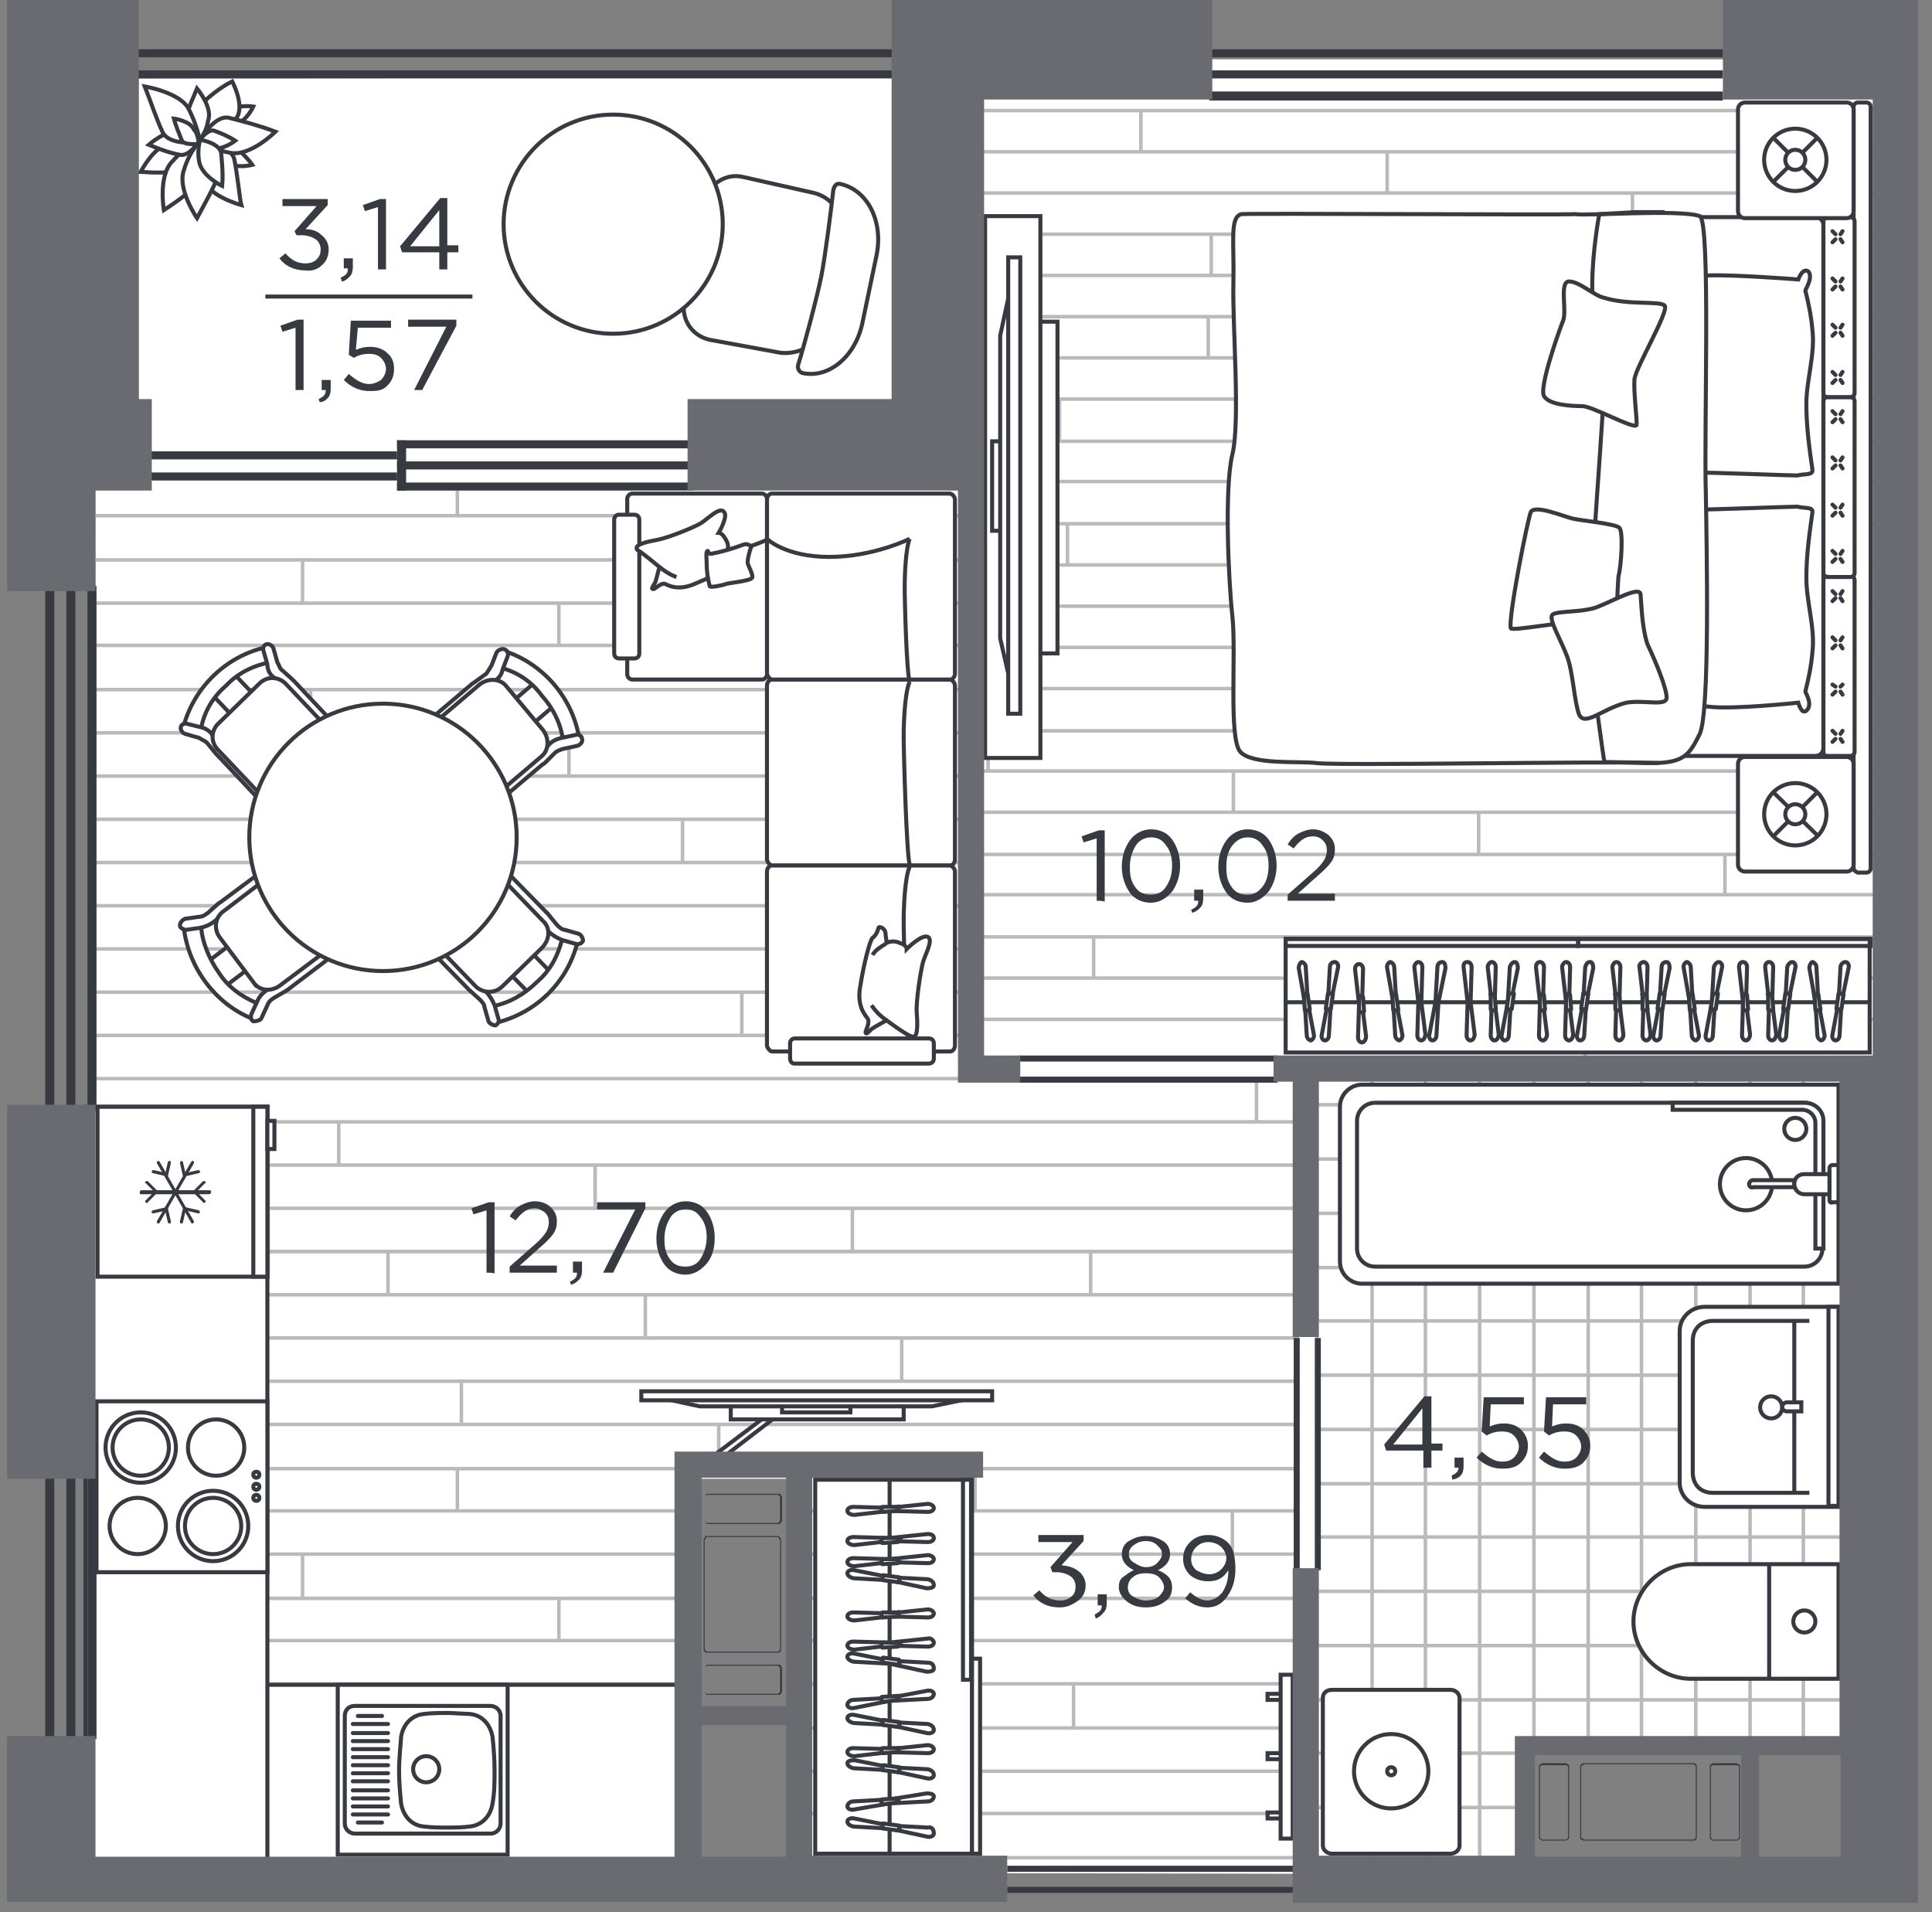 <?xml version="1.0" encoding="utf-8"?>
<!-- Generator: Adobe Illustrator 28.0.0, SVG Export Plug-In . SVG Version: 6.00 Build 0)  -->
<svg version="1.1" id="Слой_1" xmlns="http://www.w3.org/2000/svg" xmlns:xlink="http://www.w3.org/1999/xlink" x="0px" y="0px"
	 viewBox="0 0 192.2 190.2" style="enable-background:new 0 0 192.2 190.2;" xml:space="preserve">
<rect x="0" y="0" width="192.2" height="190.2" fill="#808080" stroke="none"/>
<style type="text/css">
	.st0{fill-rule:evenodd;clip-rule:evenodd;fill:#FFFFFF;}
	.st1{fill:#FFFFFF;}
	.st2{clip-path:url(#SVGID_00000101081510822323796920000015597048132350923678_);}
	.st3{fill:none;stroke:#BABABA;stroke-width:0.35;stroke-miterlimit:10;}
	.st4{clip-path:url(#SVGID_00000127017379196626663390000008736448332432355976_);}
	.st5{clip-path:url(#SVGID_00000139260013180696152130000012671003090465977265_);}
	.st6{fill:#FFFFFF;stroke:#373A41;stroke-width:0.4;stroke-miterlimit:10;}
	.st7{fill-rule:evenodd;clip-rule:evenodd;fill:#FFFFFF;stroke:#373A41;stroke-width:0.4;stroke-miterlimit:10;}
	.st8{fill:none;stroke:#373A41;stroke-width:0.4;stroke-miterlimit:10;}
	.st9{fill-rule:evenodd;clip-rule:evenodd;fill:#373A41;}
	.st10{fill:none;stroke:#373A41;stroke-width:0.4;stroke-linecap:round;stroke-linejoin:round;}
	.st11{fill:#373A41;}
	.st12{fill:#696B71;}
	.st13{fill-rule:evenodd;clip-rule:evenodd;fill:#696B71;}
</style>
<g id="apartments">
	<polygon id="APT-15" class="st0" points="186.6,9.8 186.6,174.5 152.5,174.6 152.5,184.8 128.7,184.7 128.7,185.7 100.2,185.7 
		100.2,184.6 80.8,184.6 80.8,147.1 67.1,147.1 67.1,184.7 9.6,184.6 9.5,48.7 13.8,48.7 13.8,7.8 89.3,7.7 89.3,9.8 	"/>
</g>
<g id="texture">
	<polygon class="st1" points="151.6,173.4 183.9,173.4 183.9,107 130.9,107 130.9,185.2 151.6,185.2 	"/>
	<g>
		<defs>
			<polygon id="SVGID_1_" points="151.6,173.4 183.9,173.4 183.9,107 130.9,107 130.9,185.2 151.6,185.2 			"/>
		</defs>
		<clipPath id="SVGID_00000098199019805547875730000017804983407738833342_">
			<use xlink:href="#SVGID_1_"  style="overflow:visible;"/>
		</clipPath>
		<g style="clip-path:url(#SVGID_00000098199019805547875730000017804983407738833342_);">
			<line class="st3" x1="129.4" y1="104.6" x2="213.4" y2="104.6"/>
			<line class="st3" x1="129.4" y1="109.9" x2="213.4" y2="109.9"/>
			<line class="st3" x1="129.4" y1="115.3" x2="213.4" y2="115.3"/>
			<line class="st3" x1="129.4" y1="120.7" x2="213.4" y2="120.7"/>
			<line class="st3" x1="129.4" y1="126.1" x2="213.4" y2="126.1"/>
			<line class="st3" x1="129.4" y1="131.4" x2="213.4" y2="131.4"/>
			<line class="st3" x1="129.4" y1="136.8" x2="213.4" y2="136.8"/>
			<line class="st3" x1="129.4" y1="142.2" x2="213.4" y2="142.2"/>
			<line class="st3" x1="129.4" y1="147.6" x2="213.4" y2="147.6"/>
			<line class="st3" x1="129.4" y1="152.9" x2="213.4" y2="152.9"/>
			<line class="st3" x1="129.4" y1="158.3" x2="213.4" y2="158.3"/>
			<line class="st3" x1="129.4" y1="163.7" x2="213.4" y2="163.7"/>
			<line class="st3" x1="129.4" y1="169.1" x2="213.4" y2="169.1"/>
			<line class="st3" x1="129.4" y1="174.4" x2="213.4" y2="174.4"/>
			<line class="st3" x1="129.4" y1="179.8" x2="213.4" y2="179.8"/>
			<line class="st3" x1="129.4" y1="185.2" x2="213.4" y2="185.2"/>
			<line class="st3" x1="211.7" y1="102.8" x2="211.7" y2="186.9"/>
			<line class="st3" x1="206.3" y1="102.8" x2="206.3" y2="186.9"/>
			<line class="st3" x1="200.9" y1="102.8" x2="200.9" y2="186.9"/>
			<line class="st3" x1="195.6" y1="102.8" x2="195.6" y2="186.9"/>
			<line class="st3" x1="190.1" y1="102.8" x2="190.1" y2="186.9"/>
			<line class="st3" x1="184.8" y1="102.8" x2="184.8" y2="186.9"/>
			<line class="st3" x1="179.4" y1="102.8" x2="179.4" y2="186.9"/>
			<line class="st3" x1="174.1" y1="102.8" x2="174.1" y2="186.9"/>
			<line class="st3" x1="168.7" y1="102.8" x2="168.7" y2="186.9"/>
			<line class="st3" x1="163.3" y1="102.8" x2="163.3" y2="186.9"/>
			<line class="st3" x1="158" y1="102.8" x2="158" y2="186.9"/>
			<line class="st3" x1="152.6" y1="102.8" x2="152.6" y2="186.9"/>
			<line class="st3" x1="147.2" y1="102.8" x2="147.2" y2="186.9"/>
			<line class="st3" x1="141.8" y1="102.8" x2="141.8" y2="186.9"/>
			<line class="st3" x1="136.5" y1="102.8" x2="136.5" y2="186.9"/>
			<line class="st3" x1="131" y1="102.8" x2="131" y2="186.9"/>
		</g>
	</g>
	<rect x="96.8" y="5.9" class="st1" width="91.4" height="99.5"/>
	<g>
		<defs>
			<rect id="SVGID_00000103244544795657973180000001546591668142017971_" x="96.8" y="5.9" width="91.4" height="99.5"/>
		</defs>
		<clipPath id="SVGID_00000114046622452550177490000008780916663790860968_">
			<use xlink:href="#SVGID_00000103244544795657973180000001546591668142017971_"  style="overflow:visible;"/>
		</clipPath>
		<g style="clip-path:url(#SVGID_00000114046622452550177490000008780916663790860968_);">
			<line class="st3" x1="277.7" y1="11" x2="65.5" y2="11"/>
			<line class="st3" x1="277.7" y1="15.1" x2="65.5" y2="15.1"/>
			<line class="st3" x1="277.7" y1="19.2" x2="65.5" y2="19.2"/>
			<line class="st3" x1="277.7" y1="23.3" x2="65.5" y2="23.3"/>
			<line class="st3" x1="277.7" y1="27.4" x2="65.5" y2="27.4"/>
			<line class="st3" x1="277.7" y1="31.5" x2="65.5" y2="31.5"/>
			<line class="st3" x1="277.7" y1="35.6" x2="65.5" y2="35.6"/>
			<line class="st3" x1="277.7" y1="39.7" x2="65.5" y2="39.7"/>
			<line class="st3" x1="277.7" y1="43.9" x2="65.5" y2="43.9"/>
			<line class="st3" x1="277.7" y1="47.9" x2="65.5" y2="47.9"/>
			<line class="st3" x1="277.7" y1="52.1" x2="65.5" y2="52.1"/>
			<line class="st3" x1="277.7" y1="56.2" x2="65.5" y2="56.2"/>
			<line class="st3" x1="277.7" y1="60.3" x2="65.5" y2="60.3"/>
			<line class="st3" x1="277.7" y1="64.4" x2="65.5" y2="64.4"/>
			<line class="st3" x1="277.7" y1="68.5" x2="65.5" y2="68.5"/>
			<line class="st3" x1="277.7" y1="72.7" x2="65.5" y2="72.7"/>
			<line class="st3" x1="277.7" y1="76.7" x2="65.5" y2="76.7"/>
			<line class="st3" x1="277.7" y1="80.8" x2="65.5" y2="80.8"/>
			<line class="st3" x1="277.7" y1="85" x2="65.5" y2="85"/>
			<line class="st3" x1="277.7" y1="89" x2="65.5" y2="89"/>
			<line class="st3" x1="277.7" y1="93.2" x2="65.5" y2="93.2"/>
			<line class="st3" x1="277.7" y1="97.3" x2="65.5" y2="97.3"/>
			<line class="st3" x1="277.7" y1="101.4" x2="65.5" y2="101.4"/>
			<line class="st3" x1="277.7" y1="105.5" x2="65.5" y2="105.5"/>
			<line class="st3" x1="269.3" y1="101.4" x2="269.3" y2="105.5"/>
			<line class="st3" x1="244.9" y1="97.3" x2="244.9" y2="101.4"/>
			<line class="st3" x1="220.4" y1="93.2" x2="220.4" y2="97.3"/>
			<line class="st3" x1="196" y1="89" x2="196" y2="93.2"/>
			<line class="st3" x1="171.6" y1="85" x2="171.6" y2="89"/>
			<line class="st3" x1="147.1" y1="80.8" x2="147.1" y2="85"/>
			<line class="st3" x1="122.7" y1="76.7" x2="122.7" y2="80.8"/>
			<line class="st3" x1="98.3" y1="72.7" x2="98.3" y2="76.7"/>
			<line class="st3" x1="73.9" y1="68.5" x2="73.9" y2="72.7"/>
			<line class="st3" x1="263.6" y1="85" x2="263.6" y2="89"/>
			<line class="st3" x1="239.2" y1="80.8" x2="239.2" y2="85"/>
			<line class="st3" x1="214.8" y1="76.7" x2="214.8" y2="80.8"/>
			<line class="st3" x1="190.4" y1="72.7" x2="190.4" y2="76.7"/>
			<line class="st3" x1="166" y1="68.5" x2="166" y2="72.7"/>
			<line class="st3" x1="141.5" y1="64.4" x2="141.5" y2="68.5"/>
			<line class="st3" x1="252" y1="64.4" x2="252" y2="68.5"/>
			<line class="st3" x1="227.5" y1="60.3" x2="227.5" y2="64.4"/>
			<line class="st3" x1="203.1" y1="56.2" x2="203.1" y2="60.3"/>
			<line class="st3" x1="178.7" y1="52.1" x2="178.7" y2="56.2"/>
			<line class="st3" x1="154.2" y1="47.9" x2="154.2" y2="52.1"/>
			<line class="st3" x1="129.8" y1="43.9" x2="129.8" y2="47.9"/>
			<line class="st3" x1="105.4" y1="39.7" x2="105.4" y2="43.9"/>
			<line class="st3" x1="81" y1="35.6" x2="81" y2="39.7"/>
			<line class="st3" x1="130.7" y1="56.2" x2="130.7" y2="60.3"/>
			<line class="st3" x1="106.2" y1="52.1" x2="106.2" y2="56.2"/>
			<line class="st3" x1="81.8" y1="47.9" x2="81.8" y2="52.1"/>
			<line class="st3" x1="120.2" y1="31.5" x2="120.2" y2="35.6"/>
			<line class="st3" x1="95.7" y1="27.4" x2="95.7" y2="31.5"/>
			<line class="st3" x1="71.3" y1="23.3" x2="71.3" y2="27.4"/>
			<line class="st3" x1="162.4" y1="19.2" x2="162.4" y2="23.3"/>
			<line class="st3" x1="138" y1="15.1" x2="138" y2="19.2"/>
			<line class="st3" x1="113.5" y1="11" x2="113.5" y2="15.1"/>
			<line class="st3" x1="267.1" y1="47.9" x2="267.1" y2="52.1"/>
			<line class="st3" x1="242.7" y1="43.9" x2="242.7" y2="47.9"/>
			<line class="st3" x1="218.2" y1="39.7" x2="218.2" y2="43.9"/>
			<line class="st3" x1="193.8" y1="35.6" x2="193.8" y2="39.7"/>
			<line class="st3" x1="169.3" y1="31.5" x2="169.3" y2="35.6"/>
			<line class="st3" x1="144.9" y1="27.4" x2="144.9" y2="31.5"/>
			<line class="st3" x1="120.5" y1="23.3" x2="120.5" y2="27.4"/>
			<line class="st3" x1="253.6" y1="23.3" x2="253.6" y2="27.4"/>
			<line class="st3" x1="229.2" y1="19.2" x2="229.2" y2="23.3"/>
			<line class="st3" x1="204.8" y1="15.1" x2="204.8" y2="19.2"/>
			<line class="st3" x1="180.3" y1="11" x2="180.3" y2="15.1"/>
			<line class="st3" x1="157.7" y1="101.4" x2="157.7" y2="105.5"/>
			<line class="st3" x1="133.2" y1="97.2" x2="133.2" y2="101.4"/>
			<line class="st3" x1="108.8" y1="93.2" x2="108.8" y2="97.2"/>
			<line class="st3" x1="84.4" y1="89" x2="84.4" y2="93.2"/>
		</g>
	</g>
	<polygon class="st1" points="96.1,48.8 96.1,107.5 129.3,107.6 129.1,186.4 79.4,186.3 79.3,145.8 68.4,145.8 68.5,186.3 
		9.6,186.3 9.5,47.6 40,47.6 40,48.8 	"/>
	<g>
		<defs>
			<polygon id="SVGID_00000017499490627922652640000013421551461942677389_" points="96.1,48.8 96.1,107.5 129.3,107.6 129.1,186.4 
				79.4,186.3 79.3,145.8 68.4,145.8 68.5,186.3 9.6,186.3 9.5,47.6 40,47.6 40,48.8 			"/>
		</defs>
		<clipPath id="SVGID_00000011749734333502205550000008686080988322553262_">
			<use xlink:href="#SVGID_00000017499490627922652640000013421551461942677389_"  style="overflow:visible;"/>
		</clipPath>
		<g style="clip-path:url(#SVGID_00000011749734333502205550000008686080988322553262_);">
			<line class="st3" x1="210.5" y1="124.5" x2="-11.7" y2="124.5"/>
			<line class="st3" x1="210.5" y1="128.8" x2="-11.7" y2="128.8"/>
			<line class="st3" x1="210.5" y1="133.1" x2="-11.7" y2="133.1"/>
			<line class="st3" x1="210.5" y1="137.4" x2="-11.7" y2="137.4"/>
			<line class="st3" x1="210.5" y1="141.7" x2="-11.7" y2="141.7"/>
			<line class="st3" x1="210.5" y1="146.1" x2="-11.7" y2="146.1"/>
			<line class="st3" x1="210.5" y1="150.3" x2="-11.7" y2="150.3"/>
			<line class="st3" x1="210.5" y1="154.6" x2="-11.7" y2="154.6"/>
			<line class="st3" x1="210.5" y1="159" x2="-11.7" y2="159"/>
			<line class="st3" x1="210.5" y1="163.2" x2="-11.7" y2="163.2"/>
			<line class="st3" x1="210.5" y1="167.5" x2="-11.7" y2="167.5"/>
			<line class="st3" x1="210.5" y1="171.9" x2="-11.7" y2="171.9"/>
			<line class="st3" x1="210.5" y1="176.2" x2="-11.7" y2="176.2"/>
			<line class="st3" x1="210.5" y1="180.4" x2="-11.7" y2="180.4"/>
			<line class="st3" x1="210.5" y1="184.8" x2="-11.7" y2="184.8"/>
			<line class="st3" x1="210.5" y1="189.1" x2="-11.7" y2="189.1"/>
			<line class="st3" x1="210.5" y1="193.4" x2="-11.7" y2="193.4"/>
			<line class="st3" x1="210.5" y1="197.7" x2="-11.7" y2="197.7"/>
			<line class="st3" x1="210.5" y1="202" x2="-11.7" y2="202"/>
			<line class="st3" x1="210.5" y1="206.2" x2="-11.7" y2="206.2"/>
			<line class="st3" x1="210.5" y1="210.6" x2="-11.7" y2="210.6"/>
			<line class="st3" x1="210.5" y1="214.9" x2="-11.7" y2="214.9"/>
			<line class="st3" x1="210.5" y1="219.2" x2="-11.7" y2="219.2"/>
			<line class="st3" x1="210.5" y1="223.5" x2="-11.7" y2="223.5"/>
			<line class="st3" x1="201.7" y1="219.2" x2="201.7" y2="223.5"/>
			<line class="st3" x1="176.1" y1="214.9" x2="176.1" y2="219.2"/>
			<line class="st3" x1="150.5" y1="210.6" x2="150.5" y2="214.9"/>
			<line class="st3" x1="125" y1="206.2" x2="125" y2="210.6"/>
			<line class="st3" x1="99.4" y1="202" x2="99.4" y2="206.2"/>
			<line class="st3" x1="73.8" y1="197.7" x2="73.8" y2="202"/>
			<line class="st3" x1="48.2" y1="193.4" x2="48.2" y2="197.7"/>
			<line class="st3" x1="22.6" y1="189.1" x2="22.6" y2="193.4"/>
			<line class="st3" x1="-2.9" y1="184.8" x2="-2.9" y2="189.1"/>
			<line class="st3" x1="195.8" y1="202" x2="195.8" y2="206.2"/>
			<line class="st3" x1="170.2" y1="197.7" x2="170.2" y2="202"/>
			<line class="st3" x1="144.6" y1="193.4" x2="144.6" y2="197.7"/>
			<line class="st3" x1="119.1" y1="189.1" x2="119.1" y2="193.4"/>
			<line class="st3" x1="93.5" y1="184.8" x2="93.5" y2="189.1"/>
			<line class="st3" x1="67.9" y1="180.4" x2="67.9" y2="184.8"/>
			<line class="st3" x1="183.5" y1="180.4" x2="183.5" y2="184.8"/>
			<line class="st3" x1="158" y1="176.2" x2="158" y2="180.4"/>
			<line class="st3" x1="132.4" y1="171.9" x2="132.4" y2="176.2"/>
			<line class="st3" x1="106.8" y1="167.5" x2="106.8" y2="171.9"/>
			<line class="st3" x1="81.2" y1="163.2" x2="81.2" y2="167.5"/>
			<line class="st3" x1="55.6" y1="159" x2="55.6" y2="163.2"/>
			<line class="st3" x1="30.1" y1="154.6" x2="30.1" y2="159"/>
			<line class="st3" x1="4.5" y1="150.3" x2="4.5" y2="154.6"/>
			<line class="st3" x1="56.6" y1="171.9" x2="56.6" y2="176.2"/>
			<line class="st3" x1="30.9" y1="167.5" x2="30.9" y2="171.9"/>
			<line class="st3" x1="5.4" y1="163.2" x2="5.4" y2="167.5"/>
			<line class="st3" x1="45.5" y1="146.1" x2="45.5" y2="150.3"/>
			<line class="st3" x1="20" y1="141.7" x2="20" y2="146.1"/>
			<line class="st3" x1="-5.6" y1="137.4" x2="-5.6" y2="141.7"/>
			<line class="st3" x1="89.7" y1="133.1" x2="89.7" y2="137.4"/>
			<line class="st3" x1="64.2" y1="128.8" x2="64.2" y2="133.1"/>
			<line class="st3" x1="38.6" y1="124.5" x2="38.6" y2="128.8"/>
			<line class="st3" x1="199.4" y1="163.2" x2="199.4" y2="167.5"/>
			<line class="st3" x1="173.8" y1="159" x2="173.8" y2="163.2"/>
			<line class="st3" x1="148.2" y1="154.6" x2="148.2" y2="159"/>
			<line class="st3" x1="122.6" y1="150.3" x2="122.6" y2="154.6"/>
			<line class="st3" x1="97" y1="146.1" x2="97" y2="150.3"/>
			<line class="st3" x1="71.5" y1="141.7" x2="71.5" y2="146.1"/>
			<line class="st3" x1="45.9" y1="137.4" x2="45.9" y2="141.7"/>
			<line class="st3" x1="185.2" y1="137.4" x2="185.2" y2="141.7"/>
			<line class="st3" x1="159.7" y1="133.1" x2="159.7" y2="137.4"/>
			<line class="st3" x1="134.1" y1="128.8" x2="134.1" y2="133.1"/>
			<line class="st3" x1="108.5" y1="124.5" x2="108.5" y2="128.8"/>
			<line class="st3" x1="84.8" y1="219.2" x2="84.8" y2="223.5"/>
			<line class="st3" x1="59.2" y1="214.8" x2="59.2" y2="219.2"/>
			<line class="st3" x1="33.7" y1="210.6" x2="33.7" y2="214.8"/>
			<line class="st3" x1="8.1" y1="206.2" x2="8.1" y2="210.6"/>
			<line class="st3" x1="210.5" y1="25.5" x2="-11.7" y2="25.5"/>
			<line class="st3" x1="210.5" y1="29.9" x2="-11.7" y2="29.9"/>
			<line class="st3" x1="210.5" y1="34.2" x2="-11.7" y2="34.2"/>
			<line class="st3" x1="210.5" y1="38.4" x2="-11.7" y2="38.4"/>
			<line class="st3" x1="210.5" y1="42.8" x2="-11.7" y2="42.8"/>
			<line class="st3" x1="210.5" y1="47.1" x2="-11.7" y2="47.1"/>
			<line class="st3" x1="210.5" y1="51.3" x2="-11.7" y2="51.3"/>
			<line class="st3" x1="210.5" y1="55.7" x2="-11.7" y2="55.7"/>
			<line class="st3" x1="210.5" y1="60" x2="-11.7" y2="60"/>
			<line class="st3" x1="210.5" y1="64.2" x2="-11.7" y2="64.2"/>
			<line class="st3" x1="210.5" y1="68.6" x2="-11.7" y2="68.6"/>
			<line class="st3" x1="210.5" y1="72.9" x2="-11.7" y2="72.9"/>
			<line class="st3" x1="210.5" y1="77.2" x2="-11.7" y2="77.2"/>
			<line class="st3" x1="210.5" y1="81.5" x2="-11.7" y2="81.5"/>
			<line class="st3" x1="210.5" y1="85.8" x2="-11.7" y2="85.8"/>
			<line class="st3" x1="210.5" y1="90.1" x2="-11.7" y2="90.1"/>
			<line class="st3" x1="210.5" y1="94.4" x2="-11.7" y2="94.4"/>
			<line class="st3" x1="210.5" y1="98.7" x2="-11.7" y2="98.7"/>
			<line class="st3" x1="210.5" y1="103" x2="-11.7" y2="103"/>
			<line class="st3" x1="210.5" y1="107.3" x2="-11.7" y2="107.3"/>
			<line class="st3" x1="210.5" y1="111.6" x2="-11.7" y2="111.6"/>
			<line class="st3" x1="210.5" y1="115.9" x2="-11.7" y2="115.9"/>
			<line class="st3" x1="210.5" y1="120.2" x2="-11.7" y2="120.2"/>
			<line class="st3" x1="210.5" y1="124.5" x2="-11.7" y2="124.5"/>
			<line class="st3" x1="201.7" y1="120.2" x2="201.7" y2="124.5"/>
			<line class="st3" x1="176.1" y1="115.9" x2="176.1" y2="120.2"/>
			<line class="st3" x1="150.5" y1="111.6" x2="150.5" y2="115.9"/>
			<line class="st3" x1="125" y1="107.3" x2="125" y2="111.6"/>
			<line class="st3" x1="99.4" y1="103" x2="99.4" y2="107.3"/>
			<line class="st3" x1="73.8" y1="98.7" x2="73.8" y2="103"/>
			<line class="st3" x1="48.2" y1="94.4" x2="48.2" y2="98.7"/>
			<line class="st3" x1="22.6" y1="90.1" x2="22.6" y2="94.4"/>
			<line class="st3" x1="-2.9" y1="85.8" x2="-2.9" y2="90.1"/>
			<line class="st3" x1="195.8" y1="103" x2="195.8" y2="107.3"/>
			<line class="st3" x1="170.2" y1="98.7" x2="170.2" y2="103"/>
			<line class="st3" x1="144.6" y1="94.4" x2="144.6" y2="98.7"/>
			<line class="st3" x1="119.1" y1="90.1" x2="119.1" y2="94.4"/>
			<line class="st3" x1="93.5" y1="85.8" x2="93.5" y2="90.1"/>
			<line class="st3" x1="67.9" y1="81.5" x2="67.9" y2="85.8"/>
			<line class="st3" x1="183.5" y1="81.5" x2="183.5" y2="85.8"/>
			<line class="st3" x1="158" y1="77.2" x2="158" y2="81.5"/>
			<line class="st3" x1="132.4" y1="72.9" x2="132.4" y2="77.2"/>
			<line class="st3" x1="106.8" y1="68.6" x2="106.8" y2="72.9"/>
			<line class="st3" x1="81.2" y1="64.2" x2="81.2" y2="68.6"/>
			<line class="st3" x1="55.6" y1="60" x2="55.6" y2="64.2"/>
			<line class="st3" x1="30.1" y1="55.7" x2="30.1" y2="60"/>
			<line class="st3" x1="4.5" y1="51.3" x2="4.5" y2="55.7"/>
			<line class="st3" x1="56.6" y1="72.9" x2="56.6" y2="77.2"/>
			<line class="st3" x1="30.9" y1="68.6" x2="30.9" y2="72.9"/>
			<line class="st3" x1="5.4" y1="64.2" x2="5.4" y2="68.6"/>
			<line class="st3" x1="45.5" y1="47.1" x2="45.5" y2="51.3"/>
			<line class="st3" x1="20" y1="42.8" x2="20" y2="47.1"/>
			<line class="st3" x1="-5.6" y1="38.4" x2="-5.6" y2="42.8"/>
			<line class="st3" x1="89.7" y1="34.2" x2="89.7" y2="38.4"/>
			<line class="st3" x1="64.2" y1="29.9" x2="64.2" y2="34.2"/>
			<line class="st3" x1="38.6" y1="25.5" x2="38.6" y2="29.9"/>
			<line class="st3" x1="199.4" y1="64.2" x2="199.4" y2="68.6"/>
			<line class="st3" x1="173.8" y1="60" x2="173.8" y2="64.2"/>
			<line class="st3" x1="148.2" y1="55.7" x2="148.2" y2="60"/>
			<line class="st3" x1="122.6" y1="51.3" x2="122.6" y2="55.7"/>
			<line class="st3" x1="97" y1="47.1" x2="97" y2="51.3"/>
			<line class="st3" x1="71.5" y1="42.8" x2="71.5" y2="47.1"/>
			<line class="st3" x1="45.9" y1="38.4" x2="45.9" y2="42.8"/>
			<line class="st3" x1="185.2" y1="38.4" x2="185.2" y2="42.8"/>
			<line class="st3" x1="159.7" y1="34.2" x2="159.7" y2="38.4"/>
			<line class="st3" x1="134.1" y1="29.9" x2="134.1" y2="34.2"/>
			<line class="st3" x1="108.5" y1="25.5" x2="108.5" y2="29.9"/>
			<line class="st3" x1="84.8" y1="120.2" x2="84.8" y2="124.5"/>
			<line class="st3" x1="59.2" y1="115.9" x2="59.2" y2="120.2"/>
			<line class="st3" x1="33.7" y1="111.6" x2="33.7" y2="115.9"/>
			<line class="st3" x1="8.1" y1="107.3" x2="8.1" y2="111.6"/>
		</g>
	</g>
</g>
<g id="sanitary">
	<rect x="8.9" y="167.6" class="st6" width="58.8" height="17.7"/>
	<rect x="8.5" y="110.1" class="st6" width="18.1" height="76.5"/>
	<rect x="9.6" y="139.4" class="st6" width="17" height="17"/>
	<circle class="st6" cx="21.5" cy="144" r="2.8"/>
	<circle class="st6" cx="13.7" cy="151.8" r="2.8"/>
	<circle class="st6" cx="21.2" cy="151.8" r="3.5"/>
	<circle class="st6" cx="21.2" cy="151.8" r="2.8"/>
	<circle class="st6" cx="14" cy="144" r="3.5"/>
	<circle class="st6" cx="14" cy="144" r="2.8"/>
	<circle class="st6" cx="25.5" cy="146.7" r="0.3"/>
	<circle class="st6" cx="25.5" cy="147.9" r="0.3"/>
	<circle class="st6" cx="25.5" cy="149" r="0.3"/>
	<path class="st7" d="M182.9,155.6V167h-14.7c-3.1,0-5.7-2.6-5.7-5.7s2.6-5.7,5.7-5.7L182.9,155.6L182.9,155.6z"/>
	<line class="st8" x1="176" y1="167" x2="176" y2="155.6"/>
	<circle class="st6" cx="179.5" cy="161.3" r="1.1"/>
	<path class="st6" d="M132.5,168.1h11.8c0.5,0,0.9,0.4,0.9,0.8v14.7c0,0.4-0.4,0.8-0.9,0.8h-11.8c-0.5,0-0.9-0.4-0.9-0.8v-14.7
		C131.6,168.4,132,168.1,132.5,168.1z"/>
	<circle class="st6" cx="138.4" cy="176.2" r="3.7"/>
	<circle class="st6" cx="138.4" cy="176.2" r="0.4"/>
	<path class="st7" d="M182.9,149.9h-1.4h-8.2h-3.7c-1.4,0-2.5-1.1-2.5-2.4v-15.1c0-1.3,1.1-2.4,2.5-2.4h3.7h8.2h1.4V149.9z"/>
	<path class="st6" d="M180,148.5h-9.6c-1.4,0-2-1-2-2v-13.1c0-1.4,1-2,2-2h9.6"/>
	<rect x="181.9" y="130" class="st6" width="1" height="19.8"/>
	<line class="st8" x1="178.5" y1="148.5" x2="178.5" y2="131.4"/>
	<circle class="st6" cx="176.2" cy="140" r="1.1"/>
	<path class="st6" d="M177.3,140L177.3,140c0-0.3,0.2-0.5,0.5-0.5h1.4v0.9h-1.4C177.5,140.4,177.3,140.2,177.3,140L177.3,140z"/>
	<path class="st6" d="M133.3,125.5v-15.4c0-1.2,1-2.2,2.2-2.2h47.4v19.8h-47.4C134.3,127.7,133.3,126.7,133.3,125.5L133.3,125.5z"/>
	<path class="st6" d="M135,124.2v-12.7c0-1,0.8-1.8,1.8-1.8h42.7c1,0,1.8,0.8,1.8,1.8v12.7c0,1-0.8,1.8-1.8,1.8h-42.7
		C135.8,126,135,125.2,135,124.2z"/>
	<path class="st7" d="M166.4,110.4h12.9c0.7,0,1.3,0.6,1.3,1.3v12.5h0.8v-12.7c0-1-0.8-1.8-1.9-1.8h-13.1L166.4,110.4L166.4,110.4z"
		/>
	<circle class="st6" cx="178.6" cy="112.3" r="1.1"/>
	<circle class="st6" cx="173.7" cy="117.8" r="2.6"/>
	<path class="st6" d="M174,117.8L174,117.8c0-0.2,0.2-0.4,0.4-0.4h4.1v0.7h-4.1C174.2,118.2,174,118,174,117.8L174,117.8z"/>
	<path class="st6" d="M182,119.4v-3.2c0-0.1,0.1-0.3,0.3-0.3h0.6v3.7h-0.6C182.2,119.7,182,119.6,182,119.4L182,119.4z"/>
	<path class="st6" d="M178.5,117.8L178.5,117.8c0-0.6,0.4-1,1-1h2.5v2h-2.5C178.9,118.8,178.5,118.3,178.5,117.8z"/>
	<rect x="9.7" y="110.1" class="st6" width="16.9" height="16.9"/>
	<rect x="25.2" y="110.1" class="st6" width="1.4" height="16.9"/>
	<rect x="26.6" y="111.5" class="st6" width="0.7" height="2.8"/>
	<path class="st9" d="M21,118.6L21,118.6c0,0.1-0.1,0.2-0.2,0.2h-6.8c-0.1,0-0.1-0.1-0.1-0.2l0,0c0-0.1,0.1-0.2,0.1-0.2h6.8
		C21,118.4,21,118.5,21,118.6z"/>
	<path class="st9" d="M20.4,117.5L20.4,117.5c0.1,0.1,0.1,0.2,0,0.2l-0.9,0.9c-0.1,0.1-0.2,0.1-0.2,0l0,0c-0.1-0.1-0.1-0.2,0-0.2
		l0.9-0.9C20.3,117.5,20.4,117.5,20.4,117.5z"/>
	<path class="st9" d="M20.4,119.6L20.4,119.6c-0.1,0.1-0.2,0.1-0.2,0l-0.9-0.9c-0.1-0.1-0.1-0.2,0-0.2l0,0c0.1-0.1,0.2-0.1,0.2,0
		l0.9,0.9C20.5,119.5,20.5,119.6,20.4,119.6z"/>
	<path class="st9" d="M14.5,117.5L14.5,117.5c-0.1,0.1-0.1,0.2,0,0.2l0.9,0.9c0.1,0.1,0.2,0.1,0.2,0l0,0c0.1-0.1,0.1-0.2,0-0.2
		l-0.9-0.9C14.6,117.5,14.5,117.5,14.5,117.5z"/>
	<path class="st9" d="M14.5,119.6L14.5,119.6c0.1,0.1,0.2,0.1,0.2,0l0.9-0.9c0.1-0.1,0.1-0.2,0-0.2l0,0c-0.1-0.1-0.2-0.1-0.2,0
		l-0.9,0.9C14.4,119.5,14.4,119.6,14.5,119.6z"/>
	<path class="st9" d="M19.2,121.7L19.2,121.7c-0.1,0-0.2,0-0.2-0.1l-3.4-5.9c0-0.1,0-0.2,0.1-0.2l0,0c0.1,0,0.2,0,0.2,0.1l3.4,5.9
		C19.3,121.5,19.3,121.6,19.2,121.7z"/>
	<path class="st9" d="M19.9,120.6L19.9,120.6c0,0.1-0.1,0.1-0.2,0.1l-1.3-0.3c-0.1,0-0.1-0.1-0.1-0.2l0,0c0-0.1,0.1-0.1,0.2-0.1
		l1.3,0.3C19.8,120.5,19.9,120.5,19.9,120.6z"/>
	<path class="st9" d="M18,121.7L18,121.7c-0.1,0-0.1-0.1-0.1-0.2l0.3-1.3c0-0.1,0.1-0.1,0.2-0.1l0,0c0.1,0,0.1,0.1,0.1,0.2l-0.3,1.3
		C18.2,121.7,18.1,121.7,18,121.7z"/>
	<path class="st9" d="M16.9,115.5L16.9,115.5c-0.1,0-0.2,0-0.2,0.1l-0.3,1.3c0,0.1,0,0.2,0.1,0.2l0,0c0.1,0,0.2,0,0.2-0.1l0.3-1.3
		C17,115.6,17,115.5,16.9,115.5z"/>
	<path class="st9" d="M15.1,116.5L15.1,116.5c0,0.1,0,0.2,0.1,0.2l1.3,0.3c0.1,0,0.2,0,0.2-0.1l0,0c0-0.1,0-0.2-0.1-0.2l-1.3-0.3
		C15.2,116.4,15.1,116.4,15.1,116.5z"/>
	<path class="st9" d="M19.2,115.5L19.2,115.5c0.1,0,0.1,0.1,0.1,0.2l-3.4,5.9c0,0.1-0.1,0.1-0.2,0.1l0,0c-0.1,0-0.1-0.1-0.1-0.2
		l3.4-5.9C19.1,115.5,19.2,115.4,19.2,115.5z"/>
	<path class="st9" d="M18,115.5L18,115.5c0.1,0,0.2,0,0.2,0.1l0.3,1.3c0,0.1,0,0.2-0.1,0.2l0,0c-0.1,0-0.2,0-0.2-0.1l-0.3-1.3
		C17.9,115.6,18,115.5,18,115.5z"/>
	<path class="st9" d="M19.9,116.5L19.9,116.5c0,0.1,0,0.2-0.1,0.2l-1.3,0.3c-0.1,0-0.2,0-0.2-0.1l0,0c0-0.1,0-0.2,0.1-0.2l1.3-0.3
		C19.8,116.4,19.8,116.4,19.9,116.5z"/>
	<path class="st9" d="M15.1,120.6L15.1,120.6c0,0.1,0.1,0.1,0.2,0.1l1.3-0.3c0.1,0,0.1-0.1,0.1-0.2l0,0c0-0.1-0.1-0.1-0.2-0.1
		l-1.3,0.3C15.1,120.5,15,120.5,15.1,120.6z"/>
	<path class="st9" d="M16.9,121.7L16.9,121.7c0.1,0,0.1-0.1,0.1-0.2l-0.3-1.3c0-0.1-0.1-0.1-0.2-0.1l0,0c-0.1,0-0.1,0.1-0.1,0.2
		l0.3,1.3C16.7,121.7,16.8,121.7,16.9,121.7z"/>
	<rect x="33.6" y="167.6" class="st6" width="16.9" height="16.9"/>
	<path class="st6" d="M35.3,169.7h13.5c0.5,0,1,0.4,1,1v10.7c0,0.5-0.4,1-1,1H35.3c-0.5,0-1-0.4-1-1v-10.7
		C34.3,170.1,34.7,169.7,35.3,169.7z"/>
	<path class="st7" d="M44.5,170.4c-0.4,0-1.6,0-2.3,0.1c-1.2,0.1-2.1,1-2.3,2.3c0,0.3-0.2,2.1-0.2,3.3c0,1.2,0.1,2.3,0.2,3.3
		c0.2,1.2,1,2.2,2.3,2.3c0.8,0.1,1.5,0.1,2.3,0.1c0.7,0,1.5,0,2.2-0.1c1.2-0.1,2.1-1,2.3-2.3c0.2-1.1,0.2-2.2,0.2-3.3
		s-0.1-2.4-0.2-3.3c-0.2-1.2-1-2.2-2.3-2.3C46.5,170.5,44.9,170.4,44.5,170.4L44.5,170.4z"/>
	<circle class="st6" cx="42.4" cy="176" r="1.3"/>
	<line class="st10" x1="35.6" y1="170.7" x2="38" y2="170.7"/>
	<line class="st10" x1="35.6" y1="181.3" x2="38" y2="181.3"/>
	<line class="st10" x1="35.1" y1="180.5" x2="38.6" y2="180.5"/>
	<line class="st10" x1="35.1" y1="179.7" x2="38.6" y2="179.7"/>
	<line class="st10" x1="35.1" y1="178.9" x2="38.6" y2="178.9"/>
	<line class="st10" x1="35.1" y1="178.1" x2="38.6" y2="178.1"/>
	<line class="st10" x1="35.1" y1="177.2" x2="38.6" y2="177.2"/>
	<line class="st10" x1="35.1" y1="176.4" x2="38.6" y2="176.4"/>
	<line class="st10" x1="35.1" y1="175.6" x2="38.6" y2="175.6"/>
	<line class="st10" x1="35.1" y1="174.8" x2="38.6" y2="174.8"/>
	<line class="st10" x1="35.1" y1="174" x2="38.6" y2="174"/>
	<line class="st10" x1="35.1" y1="173.2" x2="38.6" y2="173.2"/>
	<line class="st10" x1="35.1" y1="172.4" x2="38.6" y2="172.4"/>
	<line class="st10" x1="35.1" y1="171.5" x2="38.6" y2="171.5"/>
</g>
<g id="glazing">
	<rect x="13.6" y="4.9" class="st11" width="75.8" height="0.8"/>
	<rect x="13.6" y="7" class="st11" width="75.8" height="0.8"/>
	<rect x="120.3" y="9.1" class="st11" width="51.1" height="0.9"/>
	<rect x="120.3" y="4.9" class="st11" width="51.1" height="0.8"/>
	<rect x="120.3" y="7" class="st11" width="51.1" height="0.8"/>
	<rect x="39.5" y="43.8" class="st11" width="0.9" height="5"/>
	<rect x="39.5" y="48" class="st11" width="29.5" height="0.8"/>
	<rect x="39.5" y="43.8" class="st11" width="29.5" height="0.8"/>
	<rect x="39.5" y="45.9" class="st11" width="29.5" height="0.8"/>
	<rect x="14.8" y="47" class="st11" width="24.7" height="0.8"/>
	<rect x="14.8" y="44.9" class="st11" width="24.7" height="0.8"/>
	<rect x="4.5" y="146.9" class="st11" width="0.9" height="26.1"/>
	<rect x="6.6" y="146.9" class="st11" width="0.9" height="26.1"/>
	<rect x="8.7" y="146.9" class="st11" width="0.9" height="26.1"/>
	<rect x="4.5" y="58.3" class="st11" width="0.9" height="52.2"/>
	<rect x="6.6" y="58.3" class="st11" width="0.9" height="52.2"/>
	<rect x="8.7" y="58.3" class="st11" width="0.9" height="52.2"/>
</g>
<g id="doors">
	<rect x="100.2" y="187.7" class="st11" width="28.6" height="0.6"/>
	<rect x="100.2" y="185.6" class="st11" width="28.6" height="0.6"/>
	<rect x="130.8" y="133.1" class="st11" width="0.6" height="23.1"/>
	<rect x="128.7" y="133.1" class="st11" width="0.6" height="23.1"/>
	<rect x="101.3" y="107.1" class="st11" width="25.8" height="0.6"/>
	<rect x="101.3" y="105" class="st11" width="25.8" height="0.6"/>
</g>
<g id="technical">
	<path class="st9" d="M77.8,168.3v-2.4l-0.2-0.3h-7.3l-0.2,0.3v2.4l0.2,0.3h7.3L77.8,168.3L77.8,168.3z M77.6,165.9v2.4l-0.2,0.2
		h-7.1l-0.2-0.2v-2.4l0.2-0.2h7.1L77.6,165.9z"/>
	<path class="st9" d="M70.3,164.3h7.1l0.2-0.2v-10.9l-0.2-0.3h-7.1l-0.2,0.3v10.9L70.3,164.3L70.3,164.3z M70,164.2l0.2,0.3
		L70,164.2v-11.1l0.2-0.3h7.3l0.2,0.3v11.1l-0.2,0.2l-7.3,0L70,164.2L70,164.2z"/>
	<path class="st9" d="M77.8,151.3v-2.4l-0.2-0.3h-7.3l-0.2,0.3v2.4l0.2,0.3h7.3L77.8,151.3L77.8,151.3z M77.6,148.9v2.4l-0.2,0.2
		h-7.1l-0.2-0.2v-2.4l0.2-0.2h7.1L77.6,148.9z"/>
	<path class="st9" d="M172.8,175.4h-2.4l-0.3,0.2v7.3l0.3,0.2h2.4l0.3-0.2v-7.3L172.8,175.4L172.8,175.4z M170.4,175.6h2.4l0.2,0.1
		v7.1l-0.2,0.2h-2.4l-0.2-0.2v-7.1L170.4,175.6z"/>
	<path class="st9" d="M168.7,182.8v-7.1l-0.2-0.2h-10.9l-0.3,0.2v7.1l0.3,0.2h10.9L168.7,182.8L168.7,182.8z M168.6,183.1l0.3-0.2
		L168.6,183.1h-11.1l-0.3-0.2v-7.3l0.3-0.2h11.1l0.2,0.2l0,7.3L168.6,183.1L168.6,183.1z"/>
	<path class="st9" d="M155.8,175.4h-2.4l-0.3,0.2v7.3l0.3,0.2h2.4l0.3-0.2v-7.3L155.8,175.4L155.8,175.4z M153.4,175.6h2.4l0.2,0.1
		v7.1l-0.2,0.2h-2.4l-0.2-0.2v-7.1L153.4,175.6z"/>
</g>
<g id="furniture">
	<rect x="51.8" y="68.4" transform="matrix(0.76 -0.65 0.65 0.76 -32.649 51.306)" class="st6" width="2.6" height="3"/>
	<path class="st6" d="M50.3,64.8c3.8,1.3,6.6,4.6,7.3,8.5L56,73.6c-0.2-1.6-1-3.2-2.1-4.4c-1-1.4-2.5-2.4-4.2-2.8L50.3,64.8
		L50.3,64.8L50.3,64.8z"/>
	<path class="st6" d="M41.7,73.2L41.7,73.2c0.2,0.3,0.5,0.3,0.8,0.1l5.2-4.4l0.2-0.2l1.1-0.8c0.5-0.3,0.9-0.7,1-1.3l0.5-1.3l0,0
		c0.1-0.2,0-0.6-0.3-0.7l0,0c-0.2-0.1-0.6,0-0.8,0.3l-0.5,1.3c-0.2,0.3-0.3,0.5-0.5,0.8l-1.1,0.8L47,68l-5.2,4.4l0,0
		C41.4,72.5,41.4,73,41.7,73.2L41.7,73.2L41.7,73.2z"/>
	<path class="st6" d="M48,80.6L48,80.6c-0.2-0.3-0.2-0.6,0.1-0.8l5.2-4.4l0.2-0.2l1-1c0.4-0.5,0.9-0.7,1.4-0.8l1.4-0.3l0,0
		c0.2-0.1,0.6,0.1,0.6,0.4l0,0c0.1,0.2-0.1,0.6-0.5,0.7L56,74.5c-0.3,0.1-0.6,0.2-0.8,0.4l-1,1l-0.3,0.2l-5.2,4.4
		C48.5,80.9,48.2,80.8,48,80.6L48,80.6L48,80.6z"/>
	<path class="st6" d="M54,72.6L54,72.6c0.7,0.9,0.6,2.1-0.2,2.7l-6,5.1c-0.3,0.2-0.7,0.3-1-0.1l-5.3-6.2c-0.2-0.3-0.2-0.6,0.2-0.9
		l6-5.1l0,0c0.9-0.7,2.1-0.6,2.7,0.2L54,72.6L54,72.6L54,72.6z"/>
	<rect x="51.3" y="95.6" transform="matrix(0.718 -0.697 0.697 0.718 -52.581 64.132)" class="st6" width="3" height="2.6"/>
	<path class="st6" d="M49.5,101.7l-0.5-1.6c1.6-0.3,3.2-1.2,4.4-2.4c1.3-1.1,2.1-2.6,2.5-4.2l1.5,0.4
		C56.4,97.7,53.4,100.7,49.5,101.7C49.5,101.7,49.5,101.7,49.5,101.7z"/>
	<path class="st6" d="M41.7,92.6L41.7,92.6c-0.2,0.2-0.2,0.6,0,0.8l0,0l4.8,4.9l0.2,0.2l1,0.9c0.2,0.2,0.5,0.5,0.5,0.8l0.4,1.4
		c0.1,0.2,0.4,0.4,0.7,0.4l0,0c0.2-0.1,0.4-0.4,0.3-0.6l0,0l-0.4-1.4c-0.2-0.5-0.5-1-0.9-1.4l-1-0.9l-0.2-0.2l-4.8-4.9
		C42.2,92.4,41.9,92.4,41.7,92.6L41.7,92.6L41.7,92.6z"/>
	<path class="st6" d="M48.7,85.8L48.7,85.8c0.2-0.2,0.6-0.2,0.8,0l4.8,4.9l0.2,0.2l0.9,1.1c0.2,0.2,0.5,0.5,0.8,0.5l1.4,0.4
		c0.2,0.1,0.4,0.4,0.4,0.7l0,0c-0.1,0.2-0.4,0.4-0.7,0.3l0,0l-1.4-0.4c-0.5-0.2-1-0.5-1.4-0.9l-0.9-1.1l-0.2-0.2l-4.8-4.9
		C48.5,86.4,48.5,86.1,48.7,85.8C48.7,85.8,48.7,85.8,48.7,85.8z"/>
	<path class="st6" d="M53.9,94.3L50,98.1c-0.8,0.8-2,0.7-2.7,0l0,0l-5.5-5.7c-0.2-0.2-0.3-0.7-0.1-0.9l5.8-5.6c0.2-0.2,0.7-0.3,1,0
		l5.5,5.7C54.8,92.3,54.7,93.5,53.9,94.3L53.9,94.3z"/>
	<rect x="21.6" y="67.8" transform="matrix(0.725 -0.689 0.689 0.725 -41.226 34.874)" class="st6" width="3" height="2.6"/>
	<path class="st6" d="M18.3,72.1c1.1-3.8,4.2-6.8,8.1-7.7l0.4,1.5c-1.6,0.3-3.2,1.1-4.3,2.3c-1.3,1.1-2.2,2.6-2.5,4.3L18.3,72.1
		L18.3,72.1L18.3,72.1z"/>
	<path class="st6" d="M27,80.3L27,80.3c0.2-0.2,0.3-0.6,0-0.8l-4.7-5l-0.2-0.2l-0.9-1.1c-0.3-0.5-0.8-0.8-1.4-0.9L18.6,72l0,0
		c-0.2-0.1-0.6,0.1-0.6,0.3l0,0c-0.1,0.2,0.1,0.6,0.4,0.7l1.4,0.4c0.3,0.2,0.6,0.3,0.8,0.5l0.9,1.1l0.2,0.2l4.7,5l0,0
		C26.4,80.6,26.8,80.6,27,80.3L27,80.3L27,80.3z"/>
	<path class="st6" d="M34.1,73.6L34.1,73.6c-0.2,0.2-0.6,0.2-0.8,0l-4.7-5l-0.2-0.2l-1-0.9c-0.5-0.3-0.8-0.8-0.8-1.4l-0.4-1.4l0,0
		c-0.1-0.2,0.1-0.6,0.3-0.6l0,0c0.2-0.1,0.6,0.1,0.7,0.4l0.4,1.4c0.2,0.3,0.2,0.6,0.5,0.8l1,0.9l0.2,0.2l4.7,5
		C34.4,73,34.4,73.3,34.1,73.6C34.1,73.6,34.1,73.6,34.1,73.6z"/>
	<path class="st6" d="M25.8,68L25.8,68c0.8-0.8,2-0.7,2.7,0.1l5.4,5.7c0.2,0.2,0.3,0.7,0,1l-5.9,5.6c-0.2,0.2-0.6,0.2-0.9-0.1
		l-5.4-5.7l0,0c-0.8-0.8-0.7-2,0.1-2.7L25.8,68L25.8,68L25.8,68z"/>
	<rect x="21.3" y="94.6" transform="matrix(0.796 -0.605 0.605 0.796 -53.522 33.258)" class="st6" width="2.6" height="3"/>
	<path class="st6" d="M18.3,92.4l1.7-0.3c0.1,1.6,0.8,3.3,1.8,4.7c0.9,1.4,2.3,2.4,3.8,3l-0.6,1.5C21.4,99.8,18.8,96.3,18.3,92.4
		C18.3,92.4,18.3,92.4,18.3,92.4z"/>
	<path class="st6" d="M28.3,85.7L28.3,85.7c-0.2-0.3-0.5-0.3-0.8-0.1l0,0L22,89.7l-0.3,0.2l-1,0.9c-0.3,0.2-0.5,0.4-0.9,0.4
		l-1.4,0.2c-0.2,0.1-0.5,0.3-0.5,0.7l0,0c0,0.2,0.4,0.4,0.6,0.4l0,0l1.4-0.2c0.5-0.1,1-0.3,1.5-0.7l1-0.9l0.2-0.1l5.5-4.1
		C28.4,86.3,28.5,86,28.3,85.7C28.3,85.7,28.3,85.7,28.3,85.7z"/>
	<path class="st6" d="M34.2,93.5L34.2,93.5c0.2,0.3,0.2,0.6-0.1,0.8l-5.4,4.1l-0.3,0.2l-1.2,0.7c-0.3,0.2-0.5,0.4-0.6,0.7l-0.6,1.3
		c-0.1,0.2-0.5,0.3-0.8,0.3l0,0c-0.2-0.1-0.3-0.4-0.2-0.7l0,0l0.6-1.3c0.2-0.5,0.6-0.9,1.1-1.2l1.2-0.7l0.2-0.1l5.4-4.1
		C33.7,93.2,34,93.2,34.2,93.5L34.2,93.5L34.2,93.5z"/>
	<path class="st6" d="M25.2,97.7l-3.3-4.4c-0.7-0.9-0.5-2.1,0.4-2.7l0,0l6.3-4.8c0.3-0.2,0.7-0.2,0.9,0l4.9,6.4
		c0.2,0.3,0.2,0.7-0.1,1L27.9,98C27,98.7,25.8,98.6,25.2,97.7C25.2,97.6,25.2,97.6,25.2,97.7z"/>
	<circle class="st6" cx="38.1" cy="83.3" r="13.3"/>
	<path class="st6" d="M76.8,86.1h17.7c0.3,0,0.5-0.3,0.5-0.6V68.2c0-0.3-0.3-0.6-0.5-0.6H76.8c-0.3,0-0.5,0.3-0.5,0.6v17.3
		C76.3,85.7,76.6,86.1,76.8,86.1z"/>
	<path class="st6" d="M76.8,104.6h17.7c0.3,0,0.5-0.3,0.5-0.6V86.7c0-0.3-0.3-0.6-0.5-0.6H76.8c-0.3,0-0.5,0.3-0.5,0.6V104
		C76.3,104.2,76.6,104.6,76.8,104.6z"/>
	<path class="st6" d="M90.5,86c-0.3-0.8-0.6-10.8-0.6-12.8c0-1.2,0.1-4.3,0.6-5.4"/>
	<path class="st6" d="M90.5,104.4c-0.3-0.8-0.6-10.8-0.6-12.8c0-1.2,0.1-4.3,0.6-5.4"/>
	<path class="st6" d="M76.8,67.6h17.7c0.3,0,0.5-0.3,0.5-0.6V49.7c0-0.3-0.3-0.6-0.5-0.6H76.8c-0.3,0-0.5,0.3-0.5,0.6V67
		C76.3,67.2,76.6,67.6,76.8,67.6z"/>
	<path class="st6" d="M90.5,67.8C90.2,67.1,90,60,90,58.3c0-1,0.1-3.8,0.5-4.7"/>
	<path class="st6" d="M76.3,67.1V49.6c0-0.3-0.3-0.5-0.5-0.5H62.9c-0.3,0-0.5,0.3-0.5,0.5v17.5c0,0.3,0.3,0.5,0.5,0.5h12.9
		C76.1,67.6,76.3,67.3,76.3,67.1z"/>
	<path class="st6" d="M62.4,53.6c0,0,1.8,1.8,6.2,1.8c4.3,0,7.9-1.8,7.9-1.8"/>
	<path class="st6" d="M76.3,53.6c0,0,1.8,1.8,6.2,1.8s8-1.8,8-1.8"/>
	<path class="st6" d="M78.6,105.3v-1.5c0-0.3,0.2-0.5,0.5-0.5h13.3c0.3,0,0.5,0.2,0.5,0.5v1.5c0,0.3-0.2,0.5-0.5,0.5H79
		C78.8,105.8,78.6,105.6,78.6,105.3z"/>
	<path class="st6" d="M61.6,51.2h1.5c0.3,0,0.5,0.2,0.5,0.5V65c0,0.3-0.2,0.5-0.5,0.5h-1.5c-0.3,0-0.5-0.2-0.5-0.5V51.7
		C61.1,51.4,61.3,51.2,61.6,51.2z"/>
	<path class="st6" d="M65.6,56.4c0,0-0.3,1.2-0.4,1.5c-0.2,0.4-0.5,0.7-0.2,0.7c0.2,0,0.8-0.7,1.2-0.5s1.4,0.7,3.1-0.1
		c1.7-0.7,3.8-1.8,4-2.2c0.1-0.3,0.4-0.6,0.7-0.8c0.2,0-0.1-0.7-0.7-0.5c-0.3,0.1-0.6,0.2-0.9,0.1c0.1-0.4-0.1-0.8-0.3-1.1
		C71.8,53,71.5,53,71.5,53s1-1.7,0.5-2.1c-0.4-0.5-1.6,0.7-2.2,1.1s-3.3,1.5-4.4,1.7s-2.4,0.5-2,1C63.8,54.9,65.6,56.4,65.6,56.4
		L65.6,56.4L65.6,56.4z"/>
	<path class="st6" d="M67.3,57.4c-0.6-0.2-1.2-0.6-1.7-1 M71.7,56.2c0.4-0.4,0.6-1,0.7-1.5"/>
	<path class="st6" d="M70.7,55.1c1.1-0.2,2.1-0.5,3.2-0.9c0.4-0.2,0.9,0.1,0.8,0.3s-0.4,1.3-0.3,1.6s0.6,1.2,0.4,1.4
		c-0.2,0.3-2.4,0.5-2.6,0.6s-1.6,0.4-1.6,0.2c-0.2-0.8-0.3-1.5-0.3-2.3c0-0.4-0.1-1.2,0.1-1.2C70.5,55,70.6,55.1,70.7,55.1
		L70.7,55.1L70.7,55.1z"/>
	<path class="st6" d="M88.2,101.5c0,0-1.1,0.6-1.4,0.8c-0.4,0.3-0.6,0.7-0.7,0.4c0-0.2,0.5-1,0.2-1.4s-1.1-1.3-0.7-3.3
		c0.3-1.9,0.9-4.4,1.2-4.7c0.3-0.2,0.5-0.6,0.6-1c0-0.2,0.7,0,0.7,0.6c0,0.3,0.1,0.6,0.1,0.9c0.4-0.2,0.9-0.2,1.3,0
		c0.7,0.2,0.7,0.6,0.7,0.6s1.5-1.5,2.1-1.2s-0.3,1.8-0.5,2.6s-0.7,3.8-0.6,5s0.1,2.6-0.5,2.3C90.2,103,88.2,101.5,88.2,101.5
		L88.2,101.5L88.2,101.5z"/>
	<path class="st6" d="M88.2,101.5c-0.6-0.4-1.1-0.9-1.5-1.5"/>
	<path class="st6" d="M88.1,93.9c-0.5,0.3-1,0.6-1.3,1.1"/>
	<polygon class="st6" points="70.2,146.3 69,146.3 77.1,140.2 77.5,140.7 	"/>
	<rect x="72.7" y="139.8" class="st6" width="17.2" height="1.4"/>
	<path class="st6" d="M84.6,139v1.5h-6.8V139"/>
	<path class="st6" d="M96.6,139.1l-3.9,0.8H69.6l-3.7-0.8"/>
	<path class="st6" d="M63.8,139.3v-0.9h34.9v0.9H63.8z"/>
	<rect x="81.1" y="147.2" class="st6" width="15.6" height="37.2"/>
	<rect x="95.8" y="147.2" class="st6" width="0.8" height="19.9"/>
	<rect x="96.7" y="165" class="st6" width="0.8" height="19.4"/>
	<line class="st8" x1="88.5" y1="147.2" x2="88.5" y2="184.4"/>
	<path class="st6" d="M92.3,165.4l-3.8-0.2l-3.5-0.7c-0.4-0.1-0.7,0.1-0.7,0.3s0.2,0.4,0.6,0.5l3.6,0.2l3.7,0.8
		c0.4,0,0.7-0.1,0.7-0.3C92.9,165.6,92.7,165.4,92.3,165.4L92.3,165.4L92.3,165.4z"/>
	<path class="st6" d="M89.4,165.1l-1.5-0.2c-0.1,0-0.1,0-0.1,0.1v0.3c0,0.1,0,0.1,0.1,0.1l0,0l1.5,0.2c0.1,0,0.1,0,0.1-0.1
		L89.4,165.1L89.4,165.1L89.4,165.1z"/>
	<path class="st6" d="M92.3,160.1l-3.8,0.4l-3.6-0.1c-0.4,0-0.6,0.2-0.6,0.4s0.3,0.4,0.7,0.4l3.5-0.4l3.8,0.1c0.4,0,0.6-0.2,0.6-0.4
		S92.6,160.1,92.3,160.1L92.3,160.1z"/>
	<path class="st6" d="M89.4,160.4v0.3c0,0.1-0.1,0.1-0.1,0.1l0,0l-1.5,0.1c-0.1,0-0.1-0.1-0.1-0.1l0,0v-0.3c0-0.1,0.1-0.1,0.1-0.1
		H89.4C89.4,160.3,89.4,160.4,89.4,160.4z"/>
	<path class="st6" d="M92.3,171.5l-3.8-0.2l-3.5-0.7c-0.4-0.1-0.7,0.1-0.7,0.3s0.2,0.4,0.6,0.5l3.6,0.2l3.7,0.8
		c0.4,0.1,0.7-0.1,0.7-0.3C92.9,171.8,92.7,171.6,92.3,171.5L92.3,171.5L92.3,171.5z"/>
	<path class="st6" d="M89.4,171.3l-1.5-0.2c-0.1,0-0.1,0-0.1,0.1v0.3c0,0.1,0,0.1,0.1,0.1l0,0l1.5,0.2c0.1,0,0.1,0,0.1-0.1
		L89.4,171.3L89.4,171.3L89.4,171.3z"/>
	<path class="st6" d="M92.2,168.2l-3.7,0.7l-3.6,0.2c-0.4,0-0.6,0.3-0.6,0.5s0.3,0.4,0.7,0.3l3.5-0.7l3.8-0.2c0.4,0,0.6-0.3,0.6-0.5
		S92.6,168.1,92.2,168.2z"/>
	<path class="st6" d="M89.4,168.7v0.3c0,0.1,0,0.1-0.1,0.1l0,0l-1.5,0.2c-0.1,0-0.1,0-0.1-0.1l0,0v-0.3c0-0.1,0-0.1,0.1-0.1l0,0
		L89.4,168.7C89.3,168.7,89.4,168.7,89.4,168.7L89.4,168.7z"/>
	<path class="st6" d="M92.3,163l-3.8,0.4l-3.6-0.1c-0.4,0-0.6,0.2-0.6,0.4s0.3,0.4,0.7,0.4l3.5-0.4l3.8,0.1c0.4,0,0.6-0.2,0.6-0.4
		S92.6,162.9,92.3,163L92.3,163z"/>
	<path class="st6" d="M89.4,163.4v0.3c0,0.1-0.1,0.1-0.1,0.1l-1.5,0.1c-0.1,0-0.1-0.1-0.1-0.1l0,0v-0.3c0-0.1,0.1-0.1,0.1-0.1l0,0
		H89.4C89.3,163.3,89.4,163.3,89.4,163.4L89.4,163.4z"/>
	<path class="st6" d="M92.3,157.1l-3.8-0.2l-3.5-0.7c-0.4-0.1-0.7,0.1-0.7,0.3s0.2,0.4,0.6,0.5l3.6,0.2l3.7,0.8
		c0.4,0,0.7-0.1,0.7-0.3C92.9,157.4,92.7,157.2,92.3,157.1L92.3,157.1L92.3,157.1z"/>
	<path class="st6" d="M89.4,156.9l-1.5-0.2c-0.1,0-0.1,0-0.1,0.1v0.3c0,0.1,0,0.1,0.1,0.1l0,0l1.5,0.2c0.1,0,0.1,0,0.1-0.1
		L89.4,156.9C89.5,156.9,89.4,156.9,89.4,156.9L89.4,156.9z"/>
	<path class="st6" d="M92.3,154.7l-3.8,0.4l-3.6-0.1c-0.4,0-0.6,0.2-0.6,0.4s0.3,0.4,0.7,0.4l3.5-0.4l3.8,0.1c0.4,0,0.6-0.2,0.6-0.4
		S92.6,154.7,92.3,154.7L92.3,154.7z"/>
	<path class="st6" d="M89.4,155.1v0.3c0,0.1-0.1,0.1-0.1,0.1l-1.5,0.1c-0.1,0-0.1-0.1-0.1-0.1l0,0v-0.3c0-0.1,0.1-0.1,0.1-0.1l0,0
		H89.4C89.4,155,89.4,155.1,89.4,155.1L89.4,155.1z"/>
	<path class="st6" d="M92.3,149.6l-3.8,0.4l-3.6-0.1c-0.4,0-0.6,0.2-0.6,0.4s0.3,0.4,0.7,0.4l3.5-0.4l3.8,0.1c0.4,0,0.6-0.2,0.6-0.4
		S92.6,149.6,92.3,149.6L92.3,149.6z"/>
	<path class="st6" d="M89.4,149.9v0.3c0,0.1-0.1,0.1-0.1,0.1l-1.5,0.1c-0.1,0-0.1-0.1-0.1-0.1l0,0V150c0-0.1,0.1-0.1,0.1-0.1l0,0
		H89.4C89.4,149.8,89.4,149.9,89.4,149.9L89.4,149.9z"/>
	<path class="st6" d="M92.3,176l-3.8-0.2l-3.5-0.7c-0.4,0-0.7,0.1-0.7,0.3s0.2,0.4,0.6,0.5l3.6,0.2l3.7,0.8c0.4,0.1,0.7-0.1,0.7-0.3
		C92.9,176.3,92.7,176.1,92.3,176L92.3,176L92.3,176z"/>
	<path class="st6" d="M89.4,175.8l-1.5-0.2c-0.1,0-0.1,0-0.1,0.1v0.3c0,0.1,0,0.1,0.1,0.1l0,0l1.5,0.2c0.1,0,0.1,0,0.1-0.1l0,0
		L89.4,175.8C89.5,175.8,89.4,175.8,89.4,175.8L89.4,175.8z"/>
	<path class="st6" d="M92.3,181.8l-3.8-0.2l-3.5-0.7c-0.4-0.1-0.7,0.1-0.7,0.3s0.2,0.4,0.6,0.5l3.6,0.2l3.7,0.8
		c0.4,0.1,0.7-0.1,0.7-0.3C92.9,182,92.7,181.7,92.3,181.8L92.3,181.8L92.3,181.8z"/>
	<path class="st6" d="M89.4,181.6C89.4,181.6,89.5,181.6,89.4,181.6l0.1,0.4c0,0.1,0,0.1-0.1,0.1l-1.5-0.2l0,0c-0.1,0-0.1,0-0.1-0.1
		v-0.3c0-0.1,0-0.1,0.1-0.1L89.4,181.6L89.4,181.6z"/>
	<path class="st6" d="M92.2,178.4c0.4,0,0.7,0.1,0.7,0.3s-0.2,0.5-0.6,0.5l-3.8,0.2L85,180c-0.4,0.1-0.7-0.1-0.7-0.3
		s0.2-0.5,0.6-0.5l3.6-0.2L92.2,178.4C92.2,178.4,92.2,178.4,92.2,178.4z"/>
	<path class="st6" d="M89.4,178.9L89.4,178.9C89.4,178.9,89.4,178.8,89.4,178.9l-1.6,0.1l0,0c-0.1,0-0.1,0-0.1,0.1v0.3l0,0
		c0,0.1,0,0.1,0.1,0.1l1.5-0.2l0,0c0.1,0,0.1,0,0.1-0.1V178.9L89.4,178.9z"/>
	<path class="st6" d="M92.3,173.6c0.3,0,0.6,0.2,0.6,0.4s-0.2,0.4-0.6,0.4l-3.8-0.1l-3.5,0.4c-0.4,0-0.7-0.2-0.7-0.4
		s0.2-0.4,0.6-0.4l3.6,0.1L92.3,173.6L92.3,173.6z"/>
	<path class="st6" d="M89.4,173.9v0.3c0,0.1-0.1,0.1-0.1,0.1l0,0l-1.5,0.1c-0.1,0-0.1-0.1-0.1-0.1V174c0-0.1,0.1-0.1,0.1-0.1l0,0
		H89.4C89.4,173.9,89.4,173.9,89.4,173.9L89.4,173.9z"/>
	<path class="st6" d="M92.3,152.6l-3.8,0.4l-3.6-0.1c-0.4,0-0.6,0.2-0.6,0.4s0.3,0.4,0.7,0.4l3.5-0.4l3.8,0.1c0.4,0,0.6-0.2,0.6-0.4
		C92.9,152.7,92.6,152.6,92.3,152.6L92.3,152.6z"/>
	<path class="st6" d="M89.4,153v0.3c0,0.1-0.1,0.1-0.1,0.1l0,0l-1.5,0.1c-0.1,0-0.1-0.1-0.1-0.1l0,0v-0.3c0-0.1,0.1-0.1,0.1-0.1
		H89.4C89.3,152.9,89.4,153,89.4,153z"/>
	<rect x="126.1" y="180.3" class="st6" width="2" height="0.6"/>
	<rect x="126.1" y="168.5" class="st6" width="2" height="0.6"/>
	<rect x="126.1" y="174.4" class="st6" width="2" height="0.6"/>
	<path class="st6" d="M128.6,166.6v16.3h-1.2v-16.3H128.6z"/>
	<path class="st6" d="M84,24l-1.6,7.8c-0.4,2.1-2.6,3.5-4.7,3.3l-7.1-1.3c-1.8-0.4-2.9-2.1-2.5-3.9l0,0l2-9.8
		c0.4-1.8,2.1-2.9,3.8-2.5l0,0l7.1,1.6C83,19.7,84.4,21.9,84,24L84,24L84,24z"/>
	<path class="st6" d="M87.2,25.4l-1.4,6.7c-0.7,3.4-3.4,5.6-6,5l0,0c-0.3-0.1-0.5-0.5-0.4-0.8l0,0c0.6-1.9,1.9-6.8,2.3-8.8
		s1-6.8,1.2-8.6c0.1-0.4,0.3-0.7,0.7-0.6l0,0C86.3,18.9,87.9,22,87.2,25.4L87.2,25.4L87.2,25.4z"/>
	<circle class="st6" cx="61" cy="22.3" r="10.9"/>
	<path class="st6" d="M21.9,15c0,0,1.2-0.7,1.7-0.3c0.5,0.6,1.1,1.1,1.5,1.7c0,0-1.6,0.4-2.3-0.2C22.5,15.9,22.2,15.4,21.9,15
		L21.9,15L21.9,15z"/>
	<path class="st6" d="M22.1,12.2c0,0,0.2-1.4,0.9-1.5c0.8-0.1,1.5-0.2,2.2-0.1c0,0-0.7,1.5-1.6,1.6C23.1,12.3,22.6,12.3,22.1,12.2
		L22.1,12.2z"/>
	<path class="st6" d="M19.5,14.4c0,0-0.3,2.4-1.5,2.6c-1.3,0.2-2.6,0.2-4,0.1c0,0,1.3-2.6,2.9-2.8C17.8,14.2,18.7,14.3,19.5,14.4
		L19.5,14.4z"/>
	<path class="st6" d="M19.9,14.1c0,0,1.4,2.6,0.3,3.8c-1.2,1.1-2.5,2.1-3.9,3c0,0-0.6-3.5,0.9-4.9C17.9,15.2,18.8,14.5,19.9,14.1
		L19.9,14.1L19.9,14.1z"/>
	<path class="st6" d="M23.1,8.1c0,0,1.4,2.6,0.3,3.8c-1.2,1.1-2.5,2.1-3.9,3c0,0-0.6-3.5,0.9-4.9C21.2,9.3,22.1,8.6,23.1,8.1
		L23.1,8.1L23.1,8.1z"/>
	<path class="st6" d="M20.2,17.4c0,2,3.8,3,3.8,3c-0.1-0.3-0.4-3.2-0.7-4.6c-0.4-1.3-2.4-1.6-3.1-1.6l0,0c-0.1,0-0.3,0.1-0.3,0.2
		C19.7,15.4,19.8,16.3,20.2,17.4L20.2,17.4z M20.7,12c0.5-1.3-1.1-3.2-1.1-3.2c-0.4,1-0.9,2-1.2,3.1c-0.2,1,1.4,2.1,1.4,2.1
		C20.3,13.4,20.6,12.7,20.7,12z M17.9,13.1c-1.3-0.3-3.1,1.3-3.1,1.3c1,0.4,2,0.8,3.1,1c1,0.2,2-1.5,2-1.5
		C19.2,13.6,18.6,13.2,17.9,13.1L17.9,13.1z"/>
	<path class="st6" d="M19.9,14.1c0,0-2.9,0.5-3.7-0.9c-0.7-1.5-1.2-3.1-1.8-4.6c0,0,3.6,0.6,4.4,2.3C19.3,11.9,19.7,13,19.9,14.1
		L19.9,14.1z"/>
	<path class="st6" d="M22.9,15.2c2,0.4,4.5-2.1,4.5-2.1c-1.6-0.6-3.1-1-4.7-1.4c-1.5-0.2-2.9,2.4-2.9,2.4
		C20.7,14.6,21.8,15,22.9,15.2z M19.8,14.3c-0.1-0.6-0.2-1.1-0.5-1.4c-0.4-0.9-2-1.1-2-1.1c0.2,0.8,0.5,1.4,0.8,2.2
		C18.4,14.5,19.8,14.3,19.8,14.3L19.8,14.3L19.8,14.3z"/>
	<path class="st6" d="M19.9,13.9c0.4,0.3,0.9,0.5,1.3,0.8c0.9,0.3,2.2-0.7,2.2-0.7c-0.6-0.4-1.3-0.7-2.1-1
		C20.7,12.8,19.9,13.9,19.9,13.9C19.9,13.9,19.9,13.9,19.9,13.9z M18.3,16.9c-0.7,1.9,1.3,4.8,1.3,4.8c0.8-1.5,1.6-2.9,2.2-4.4
		c0.5-1.4-1.9-3.3-1.9-3.3C19.1,14.9,18.6,15.9,18.3,16.9L18.3,16.9z"/>
	<path class="st6" d="M19.9,13.9c0,0,1.9,0.3,2.1,1.3c0.1,1.1,0.2,2.2,0.1,3.3c0,0-2.1-1-2.3-2.5C19.7,15.4,19.7,14.7,19.9,13.9
		C19.9,13.9,19.9,13.9,19.9,13.9z"/>
	<path class="st6" d="M123.6,74.4v-52c0-0.4,0.3-0.8,0.8-0.8h56.2c0.4,0,0.8,0.3,0.8,0.8v52c0,0.4-0.3,0.8-0.8,0.8h-56.2
		C124,75.2,123.6,74.9,123.6,74.4z"/>
	<path class="st6" d="M184.4,86.3V10.6c0-0.2,0.2-0.4,0.4-0.4h0.9c0.2,0,0.4,0.2,0.4,0.4v75.8c0,0.2-0.2,0.4-0.4,0.4h-0.9
		C184.6,86.7,184.4,86.6,184.4,86.3z"/>
	<path class="st6" d="M179.7,70.7c0.7-0.6-0.1-1.8-0.1-1.9c0.3-1.2,0.6-2.6,0.7-3.9c0.3-2.4-0.6-5-0.6-7.4c0-2.2,0.3-4.4,0.6-6.5
		c0.1-0.6-0.7-0.4-1.5-0.6c-0.7,0-8.7,0.3-10,0.3c-1.2,0.1-5.1-0.4-5.4-0.1s0.1,1.2,0,1.7s0.6,14.8,0.6,15.4s-0.4,2.4,0,2.8
		s1.1-0.6,1.1-0.6s2.5,0.1,4.9,0.4s8.9-0.4,8.9-0.4S179.2,71.1,179.7,70.7L179.7,70.7z M179.6,28.9c0.3,1.2,0.6,2.6,0.7,3.9
		c0.3,2.4-0.6,5-0.6,7.4c0,2.2,0.3,4.4,0.6,6.5c0.1,0.6-0.7,0.4-1.5,0.6c-0.7,0-8.7-0.3-10-0.3c-1.2-0.1-5.1,0.4-5.4,0.1
		s0.1-1.2,0-1.7s0.6-14.9,0.6-15.4s-0.4-2.4,0-2.8s1.1,0.6,1.1,0.6s2.4-0.1,4.9-0.4c2.4-0.1,8.9,0.4,8.9,0.4s0.4-1.2,1-0.8
		C180.4,27.6,179.6,28.8,179.6,28.9z"/>
	<path class="st6" d="M169.1,21.5c1.1,0.5,0.4,21.6,0.6,27.5c0.1,5.9,0.4,21.8-0.6,24c-1.1,2.2-1.6,3-5.4,2.9
		c-3.8-0.2-31,0.3-32.8,0c-1.8-0.2-6.3,0.2-7.5-1.1s-0.4-9.8-0.8-13.5s-0.8-12.8,0-16.1c0.8-3.3,0-12.8,0.1-17
		c0.1-4.1-0.4-6.6,0.8-6.9c1.2-0.1,32,0.1,33.2,0C157.9,21.5,167.1,20.8,169.1,21.5L169.1,21.5L169.1,21.5z"/>
	<path class="st8" d="M165,75.9l-5.4-0.1c0,0-1.3-8.7-1.4-11.6c-0.2-6.6,1.6-24.7,1.3-26.5s-1.1-5.9-1.1-9.3s0.7-7.1,0.7-7.1
		l3.6-0.2l2.9,0"/>
	<path class="st6" d="M181.4,74.8V57.7c0-0.2,0.2-0.4,0.4-0.4h2.3c0.2,0,0.4,0.2,0.4,0.4v17.1c0,0.2-0.2,0.4-0.4,0.4h-2.3
		C181.5,75.2,181.4,75,181.4,74.8z"/>
	<line class="st10" x1="183.1" y1="73.5" x2="183.3" y2="73.8"/>
	<line class="st10" x1="182.3" y1="72.7" x2="182.6" y2="73"/>
	<line class="st10" x1="183.1" y1="73" x2="183.3" y2="72.7"/>
	<line class="st10" x1="182.3" y1="73.8" x2="182.6" y2="73.5"/>
	<line class="st10" x1="183.1" y1="68.8" x2="183.3" y2="69.1"/>
	<line class="st10" x1="182.3" y1="68.1" x2="182.6" y2="68.3"/>
	<line class="st10" x1="183.1" y1="68.3" x2="183.3" y2="68.1"/>
	<line class="st10" x1="182.3" y1="69.1" x2="182.6" y2="68.8"/>
	<line class="st10" x1="183.1" y1="64.2" x2="183.3" y2="64.5"/>
	<line class="st10" x1="182.3" y1="63.4" x2="182.6" y2="63.7"/>
	<line class="st10" x1="183.1" y1="63.7" x2="183.3" y2="63.4"/>
	<line class="st10" x1="182.3" y1="64.5" x2="182.6" y2="64.2"/>
	<line class="st10" x1="183.1" y1="59.5" x2="183.3" y2="59.8"/>
	<line class="st10" x1="182.3" y1="58.8" x2="182.6" y2="59.1"/>
	<line class="st10" x1="183.1" y1="59.1" x2="183.3" y2="58.8"/>
	<line class="st10" x1="182.3" y1="59.8" x2="182.6" y2="59.5"/>
	<path class="st6" d="M181.4,57V39.9c0-0.2,0.2-0.4,0.4-0.4h2.3c0.2,0,0.4,0.2,0.4,0.4V57c0,0.2-0.2,0.4-0.4,0.4h-2.3
		C181.5,57.3,181.4,57.2,181.4,57z"/>
	<line class="st10" x1="183.1" y1="55.6" x2="183.3" y2="55.9"/>
	<line class="st10" x1="182.3" y1="54.8" x2="182.6" y2="55.1"/>
	<line class="st10" x1="183.1" y1="55.1" x2="183.3" y2="54.8"/>
	<line class="st10" x1="182.3" y1="55.9" x2="182.6" y2="55.6"/>
	<line class="st10" x1="183.1" y1="51" x2="183.3" y2="51.3"/>
	<line class="st10" x1="182.3" y1="50.2" x2="182.6" y2="50.5"/>
	<line class="st10" x1="183.1" y1="50.5" x2="183.3" y2="50.2"/>
	<line class="st10" x1="182.3" y1="51.3" x2="182.6" y2="51"/>
	<line class="st10" x1="183.1" y1="46.3" x2="183.3" y2="46.6"/>
	<line class="st10" x1="182.3" y1="45.5" x2="182.6" y2="45.8"/>
	<line class="st10" x1="183.1" y1="45.8" x2="183.3" y2="45.5"/>
	<line class="st10" x1="182.3" y1="46.6" x2="182.6" y2="46.3"/>
	<line class="st10" x1="183.1" y1="41.7" x2="183.3" y2="42"/>
	<line class="st10" x1="182.3" y1="40.9" x2="182.6" y2="41.2"/>
	<line class="st10" x1="183.1" y1="41.2" x2="183.3" y2="40.9"/>
	<line class="st10" x1="182.3" y1="42" x2="182.6" y2="41.7"/>
	<path class="st6" d="M181.4,39.1V22c0-0.2,0.2-0.4,0.4-0.4h2.3c0.2,0,0.4,0.2,0.4,0.4v17.1c0,0.2-0.2,0.4-0.4,0.4h-2.3
		C181.5,39.5,181.4,39.3,181.4,39.1z"/>
	<line class="st10" x1="183.1" y1="37.8" x2="183.3" y2="38.1"/>
	<line class="st10" x1="182.3" y1="37" x2="182.6" y2="37.3"/>
	<line class="st10" x1="183.1" y1="37.3" x2="183.3" y2="37"/>
	<line class="st10" x1="182.3" y1="38.1" x2="182.6" y2="37.8"/>
	<line class="st10" x1="183.1" y1="33.1" x2="183.3" y2="33.4"/>
	<line class="st10" x1="182.3" y1="32.3" x2="182.6" y2="32.6"/>
	<line class="st10" x1="183.1" y1="32.6" x2="183.3" y2="32.3"/>
	<line class="st10" x1="182.3" y1="33.4" x2="182.6" y2="33.1"/>
	<line class="st10" x1="183.1" y1="28.5" x2="183.3" y2="28.8"/>
	<line class="st10" x1="182.3" y1="27.7" x2="182.6" y2="28"/>
	<line class="st10" x1="183.1" y1="28" x2="183.3" y2="27.7"/>
	<line class="st10" x1="182.3" y1="28.8" x2="182.6" y2="28.5"/>
	<line class="st10" x1="183.1" y1="23.8" x2="183.3" y2="24.1"/>
	<line class="st10" x1="182.3" y1="23" x2="182.6" y2="23.3"/>
	<line class="st10" x1="183.1" y1="23.3" x2="183.3" y2="23"/>
	<line class="st10" x1="182.3" y1="24.1" x2="182.6" y2="23.8"/>
	<path class="st6" d="M172.9,86V76c0-0.4,0.3-0.7,0.7-0.7h10.1c0.4,0,0.7,0.3,0.7,0.7V86c0,0.4-0.3,0.7-0.7,0.7h-10.1
		C173.2,86.7,172.9,86.4,172.9,86z"/>
	<circle class="st6" cx="178.6" cy="81" r="3.1"/>
	<line class="st8" x1="180.9" y1="83.2" x2="176.4" y2="78.8"/>
	<line class="st8" x1="176.4" y1="83.2" x2="180.8" y2="78.8"/>
	<circle class="st6" cx="178.6" cy="81" r="1"/>
	<path class="st6" d="M172.9,21V10.9c0-0.4,0.3-0.7,0.7-0.7h10.1c0.4,0,0.7,0.3,0.7,0.7V21c0,0.4-0.3,0.7-0.7,0.7h-10.1
		C173.2,21.7,172.9,21.4,172.9,21z"/>
	<circle class="st6" cx="178.6" cy="15.9" r="3.1"/>
	<line class="st8" x1="180.9" y1="18.2" x2="176.4" y2="13.7"/>
	<line class="st8" x1="176.4" y1="18.1" x2="180.8" y2="13.7"/>
	<circle class="st6" cx="178.6" cy="15.9" r="1"/>
	<path class="st6" d="M165.6,30.4c-0.5-0.5-3.6,0-6.1-0.8c-0.9-0.2-2.4-1.6-3.4-1.6s-0.2,2.9-0.6,3.9s-2.4,6.6-1.9,7.5s2.8,1,3.8,1
		s5.1,2.3,5.4,1.9c0.1-0.4-0.3-3.2-0.2-4.6C162.8,36.4,166.1,30.9,165.6,30.4L165.6,30.4L165.6,30.4z"/>
	<path class="st6" d="M152.3,50.9c0.5-0.7,3.3,0.5,4.2,0.7s4.2,0.5,4.6,0.9s0.2,3.7-0.1,4.9c-0.1,1.7-0.2,3.4-0.1,5.1
		c-1.6,0-3-0.3-4.5-0.5c-0.9-0.2-5.9,0.8-6.1,0.5C150,61.6,152,51.5,152.3,50.9L152.3,50.9z"/>
	<path class="st6" d="M165.8,69.4c0-0.9-1-3.4-1.9-5.3c-0.6-1.8-0.6-4.2-0.7-5s-2.6,0.6-4.1,1.2c-1.5,0.7-4.4,0.4-4.7,0.9
		s0.9,2.5,1.5,4.1s0.7,4.5,1.2,5.8c0.6,1.2,2.3-0.6,4.7-1.2C163.6,69.6,165.8,70.3,165.8,69.4L165.8,69.4L165.8,69.4z"/>
	<rect x="127.9" y="93.4" class="st6" width="58.1" height="11.3"/>
	<rect x="127.9" y="93.4" class="st8" width="29.1" height="0.7"/>
	<rect x="157" y="93.4" class="st8" width="29.1" height="0.7"/>
	<line class="st8" x1="127.7" y1="99.7" x2="186.1" y2="99.7"/>
	<path class="st6" d="M165.3,96.2l-0.2,3.5l-0.6,3.2c-0.1,0.3,0.1,0.6,0.3,0.6s0.4-0.2,0.4-0.5l0.2-3.3l0.7-3.4
		c0-0.3-0.1-0.6-0.3-0.6C165.5,95.7,165.3,95.9,165.3,96.2L165.3,96.2L165.3,96.2z"/>
	<path class="st6" d="M165.1,98.9l-0.2,1.4c0,0.1,0,0.1,0.1,0.1h0.3c0.1,0,0.1,0,0.1-0.1l0,0l0.2-1.4c0-0.1,0-0.1-0.1-0.1
		L165.1,98.9L165.1,98.9L165.1,98.9z"/>
	<path class="st6" d="M160.4,96.2l0.4,3.5l-0.1,3.3c0,0.3,0.2,0.5,0.4,0.5s0.4-0.3,0.4-0.6l-0.4-3.2l0.1-3.5c0-0.3-0.2-0.5-0.4-0.5
		C160.6,95.7,160.4,96,160.4,96.2L160.4,96.2z"/>
	<path class="st6" d="M160.7,98.9h0.3c0.1,0,0.1,0.1,0.1,0.1l0,0l0.1,1.4c0,0.1-0.1,0.1-0.1,0.1h-0.3c-0.1,0-0.1-0.1-0.1-0.1V98.9
		C160.6,98.9,160.7,98.9,160.7,98.9z"/>
	<path class="st6" d="M134.8,96.4l0.4,3.5l-0.1,3.3c0,0.3,0.2,0.5,0.4,0.5s0.4-0.3,0.4-0.6l-0.4-3.2l0.1-3.5c0-0.3-0.2-0.5-0.4-0.5
		C135,95.9,134.8,96.1,134.8,96.4L134.8,96.4z"/>
	<path class="st6" d="M135.2,99.1h0.3c0.1,0,0.1,0.1,0.1,0.1l0,0l0.1,1.4c0,0.1-0.1,0.1-0.1,0.1h-0.3c-0.1,0-0.1-0.1-0.1-0.1V99.1
		C135.1,99.1,135.2,99.1,135.2,99.1z"/>
	<path class="st6" d="M173,96.2l0.4,3.5l-0.1,3.3c0,0.3,0.2,0.5,0.4,0.5s0.4-0.3,0.4-0.6l-0.4-3.2l0.1-3.5c0-0.3-0.2-0.5-0.4-0.5
		C173.1,95.7,173,96,173,96.2L173,96.2z"/>
	<path class="st6" d="M173.4,98.9h0.3c0.1,0,0.1,0.1,0.1,0.1l0,0l0.1,1.4c0,0.1-0.1,0.1-0.1,0.1h-0.3c-0.1,0-0.1-0.1-0.1-0.1V98.9
		C173.3,98.9,173.3,98.9,173.4,98.9L173.4,98.9z"/>
	<path class="st6" d="M170.5,96.2l-0.2,3.5l-0.6,3.2c-0.1,0.3,0.1,0.6,0.3,0.6s0.4-0.2,0.4-0.5l0.2-3.3l0.7-3.4
		c0.1-0.3-0.1-0.6-0.3-0.6C170.8,95.7,170.6,95.9,170.5,96.2L170.5,96.2L170.5,96.2z"/>
	<path class="st6" d="M170.4,98.9l-0.2,1.4c0,0.1,0,0.1,0.1,0.1h0.3c0.1,0,0.1,0,0.1-0.1l0,0l0.2-1.4c0-0.1,0-0.1-0.1-0.1
		L170.4,98.9L170.4,98.9L170.4,98.9z"/>
	<path class="st6" d="M167.5,96.3l0.6,3.4l0.2,3.3c0,0.3,0.3,0.5,0.4,0.5s0.4-0.3,0.3-0.6l-0.6-3.2l-0.2-3.5c0-0.3-0.3-0.5-0.4-0.5
		S167.4,96,167.5,96.3z"/>
	<path class="st6" d="M168,98.9h0.3c0.1,0,0.1,0,0.1,0.1l0,0l0.2,1.4c0,0.1,0,0.1-0.1,0.1h-0.3c-0.1,0-0.1,0-0.1-0.1l0,0L168,98.9
		C167.9,98.9,168,98.9,168,98.9L168,98.9z"/>
	<path class="st6" d="M138,96.3l0.6,3.4l0.2,3.3c0,0.3,0.3,0.5,0.4,0.5s0.4-0.3,0.3-0.6l-0.6-3.2l-0.2-3.5c0-0.3-0.3-0.5-0.4-0.5
		S137.9,96,138,96.3z"/>
	<path class="st6" d="M138.5,98.9h0.3c0.1,0,0.1,0,0.1,0.1l0,0l0.2,1.4c0,0.1,0,0.1-0.1,0.1h-0.3c-0.1,0-0.1,0-0.1-0.1l0,0
		L138.5,98.9C138.4,98.9,138.5,98.9,138.5,98.9L138.5,98.9z"/>
	<path class="st6" d="M163.1,96.2l0.4,3.5l-0.1,3.3c0,0.3,0.2,0.5,0.4,0.5s0.4-0.3,0.4-0.6l-0.4-3.2l0.1-3.5c0-0.3-0.2-0.5-0.4-0.5
		S163,96,163.1,96.2L163.1,96.2z"/>
	<path class="st6" d="M163.4,98.9h0.3c0.1,0,0.1,0.1,0.1,0.1l0.1,1.4c0,0.1-0.1,0.1-0.1,0.1h-0.3c-0.1,0-0.1-0.1-0.1-0.1l0,0V98.9
		C163.3,98.9,163.4,98.9,163.4,98.9L163.4,98.9z"/>
	<path class="st6" d="M157.7,96.2l-0.2,3.5l-0.6,3.2c-0.1,0.3,0.1,0.6,0.3,0.6s0.4-0.2,0.4-0.5l0.2-3.3l0.7-3.4
		c0-0.3-0.1-0.6-0.3-0.6C157.9,95.7,157.8,95.9,157.7,96.2L157.7,96.2L157.7,96.2z"/>
	<path class="st6" d="M157.5,98.9l-0.2,1.4c0,0.1,0,0.1,0.1,0.1h0.3c0.1,0,0.1,0,0.1-0.1l0,0l0.2-1.4c0-0.1,0-0.1-0.1-0.1
		L157.5,98.9C157.5,98.8,157.5,98.9,157.5,98.9L157.5,98.9z"/>
	<path class="st6" d="M152.8,96.2l0.4,3.5l-0.1,3.3c0,0.3,0.2,0.5,0.4,0.5s0.4-0.3,0.4-0.6l-0.4-3.2l0.1-3.5c0-0.3-0.2-0.5-0.4-0.5
		C152.9,95.7,152.8,96,152.8,96.2L152.8,96.2z"/>
	<path class="st6" d="M155.4,96.2l0.4,3.5l-0.1,3.3c0,0.3,0.2,0.5,0.4,0.5s0.4-0.3,0.4-0.6l-0.4-3.2l0.1-3.5c0-0.3-0.2-0.5-0.4-0.5
		C155.6,95.7,155.4,96,155.4,96.2L155.4,96.2z"/>
	<path class="st6" d="M155.8,98.9h0.3c0.1,0,0.1,0.1,0.1,0.1l0.1,1.4c0,0.1-0.1,0.1-0.1,0.1h-0.3c-0.1,0-0.1-0.1-0.1-0.1l0,0V98.9
		C155.7,98.9,155.8,98.9,155.8,98.9L155.8,98.9z"/>
	<path class="st6" d="M150.2,96.2l-0.2,3.5l-0.6,3.2c-0.1,0.3,0.1,0.6,0.3,0.6s0.4-0.2,0.4-0.5l0.2-3.3l0.7-3.4
		c0-0.3-0.1-0.6-0.3-0.6C150.5,95.7,150.3,95.9,150.2,96.2L150.2,96.2L150.2,96.2z"/>
	<path class="st6" d="M150.1,98.9l-0.2,1.4c0,0.1,0,0.1,0.1,0.1h0.3c0.1,0,0.1,0,0.1-0.1l0,0l0.2-1.4c0-0.1,0-0.1-0.1-0.1
		L150.1,98.9C150.1,98.8,150.1,98.9,150.1,98.9L150.1,98.9z"/>
	<path class="st6" d="M148,96.2l0.4,3.5l-0.1,3.3c0,0.3,0.2,0.5,0.4,0.5s0.4-0.3,0.4-0.6l-0.4-3.2l0.1-3.5c0-0.3-0.2-0.5-0.4-0.5
		C148.2,95.7,148,96,148,96.2L148,96.2z"/>
	<path class="st6" d="M145.6,96.2l0.4,3.5l-0.1,3.3c0,0.3,0.2,0.5,0.4,0.5s0.4-0.3,0.4-0.6l-0.4-3.2l0.1-3.5c0-0.3-0.2-0.5-0.4-0.5
		C145.6,95.7,145.6,96,145.6,96.2L145.6,96.2z"/>
	<path class="st6" d="M143,96.2l-0.2,3.5l-0.6,3.2c-0.1,0.3,0.1,0.6,0.3,0.6s0.4-0.2,0.4-0.5l0.2-3.3l0.7-3.4c0-0.3-0.1-0.6-0.3-0.6
		C143.2,95.7,143,95.9,143,96.2L143,96.2L143,96.2z"/>
	<path class="st6" d="M140.7,96.2l0.4,3.5L141,103c0,0.3,0.2,0.5,0.4,0.5s0.4-0.3,0.4-0.6l-0.4-3.2l0.1-3.5c0-0.3-0.2-0.5-0.4-0.5
		C140.9,95.7,140.7,96,140.7,96.2L140.7,96.2z"/>
	<path class="st6" d="M148.3,98.9h0.3c0.1,0,0.1,0.1,0.1,0.1l0.1,1.4c0,0.1-0.1,0.1-0.1,0.1h-0.3c-0.1,0-0.1-0.1-0.1-0.1l0,0V98.9
		C148.2,98.9,148.3,98.9,148.3,98.9L148.3,98.9z"/>
	<path class="st6" d="M177.8,96.2l-0.2,3.5l-0.6,3.2c0,0.3,0.1,0.6,0.3,0.6s0.4-0.2,0.4-0.5l0.2-3.3l0.7-3.4
		c0.1-0.3-0.1-0.6-0.3-0.6C178.1,95.7,177.9,95.9,177.8,96.2L177.8,96.2L177.8,96.2z"/>
	<path class="st6" d="M177.6,98.9l-0.2,1.4c0,0.1,0,0.1,0.1,0.1h0.3c0.1,0,0.1,0,0.1-0.1l0,0l0.2-1.4c0-0.1,0-0.1-0.1-0.1
		L177.6,98.9C177.6,98.8,177.6,98.9,177.6,98.9L177.6,98.9z"/>
	<path class="st6" d="M183.1,96.2l-0.2,3.5l-0.6,3.2c-0.1,0.3,0.1,0.6,0.3,0.6s0.4-0.2,0.4-0.5l0.2-3.3l0.7-3.4
		c0.1-0.3-0.1-0.6-0.3-0.6C183.4,95.7,183.1,95.9,183.1,96.2L183.1,96.2L183.1,96.2z"/>
	<path class="st6" d="M182.9,98.9l-0.2,1.4c0,0.1,0,0.1,0.1,0.1h0.3c0.1,0,0.1,0,0.1-0.1l0,0l0.2-1.4c0-0.1,0-0.1-0.1-0.1
		L182.9,98.9C182.9,98.8,182.9,98.9,182.9,98.9L182.9,98.9z"/>
	<path class="st6" d="M180,96.3l0.6,3.4l0.2,3.3c0,0.3,0.3,0.5,0.4,0.5s0.4-0.3,0.3-0.6l-0.6-3.2l-0.2-3.5c0-0.3-0.3-0.5-0.4-0.5
		S180,96,180,96.3L180,96.3z"/>
	<path class="st6" d="M180.5,98.9h0.3c0.1,0,0.1,0,0.1,0.1l0,0l0.2,1.4c0,0.1,0,0.1-0.1,0.1h-0.3c-0.1,0-0.1,0-0.1-0.1l0,0
		L180.5,98.9C180.4,98.9,180.5,98.9,180.5,98.9L180.5,98.9z"/>
	<path class="st6" d="M132.3,96.2l-0.2,3.5l-0.6,3.2c-0.1,0.3,0.1,0.6,0.3,0.6s0.4-0.2,0.4-0.5l0.2-3.3l0.7-3.4
		c0.1-0.3-0.1-0.6-0.3-0.6C132.5,95.7,132.3,95.9,132.3,96.2L132.3,96.2L132.3,96.2z"/>
	<path class="st6" d="M132.1,98.9l-0.2,1.4c0,0.1,0,0.1,0.1,0.1h0.3c0.1,0,0.1,0,0.1-0.1l0,0l0.2-1.4c0-0.1,0-0.1-0.1-0.1
		L132.1,98.9C132.1,98.8,132.1,98.9,132.1,98.9L132.1,98.9z"/>
	<path class="st6" d="M129.2,96.3l0.6,3.4l0.2,3.3c0,0.3,0.3,0.5,0.4,0.5s0.4-0.3,0.3-0.6l-0.6-3.2l-0.2-3.5c0-0.3-0.3-0.5-0.4-0.5
		S129.2,96,129.2,96.3L129.2,96.3z"/>
	<path class="st6" d="M129.7,98.9h0.3c0.1,0,0.1,0,0.1,0.1l0,0l0.2,1.4c0,0.1,0,0.1-0.1,0.1h-0.3c-0.1,0-0.1,0-0.1-0.1l0,0
		L129.7,98.9C129.6,98.9,129.7,98.9,129.7,98.9L129.7,98.9z"/>
	<path class="st6" d="M175.6,96.2l0.4,3.5l-0.1,3.3c0,0.3,0.2,0.5,0.4,0.5s0.4-0.3,0.4-0.6l-0.4-3.2l0.1-3.5c0-0.3-0.2-0.5-0.4-0.5
		C175.7,95.7,175.6,96,175.6,96.2L175.6,96.2z"/>
	<path class="st6" d="M175.9,98.9h0.3c0.1,0,0.1,0.1,0.1,0.1l0,0l0.1,1.4c0,0.1-0.1,0.1-0.1,0.1H176c-0.1,0-0.1-0.1-0.1-0.1l0,0
		V98.9C175.8,98.9,175.9,98.9,175.9,98.9L175.9,98.9z"/>
	<path class="st6" d="M153.2,98.9h0.3c0.1,0,0.1,0.1,0.1,0.1l0,0l0.1,1.4c0,0.1-0.1,0.1-0.1,0.1h-0.3c-0.1,0-0.1-0.1-0.1-0.1V98.9
		C153.1,98.9,153.1,98.9,153.2,98.9z"/>
	<rect x="102.1" y="32" class="st6" width="3.1" height="33"/>
	<rect x="98" y="21.5" class="st6" width="5.5" height="53.9"/>
	<path class="st6" d="M100.7,43.9h-2v8.9h2"/>
	<path class="st6" d="M100.6,28.3l-1.1,5.1v30.1l1.1,4.8"/>
	<path class="st6" d="M100.3,71h1.2V25.6h-1.2V71z"/>
</g>
<g id="walls">
	<g id="partitions_shape">
		<rect x="0.7" y="109.9" class="st12" width="8.8" height="37.2"/>
		<path class="st13" d="M171.4,0v9.9h14.9V105h-59.6v2.6h1.9v25.4h2.6v-25.4h51.8v65.1h-32.3v11.9h-19.5V156h-2.6v33.3h62.2V0H171.4
			L171.4,0z M173.2,184.7h-20.5v-10.1h20.5V184.7z M183.1,184.7H175v-10.1h8.1V184.7z"/>
		<polygon class="st13" points="88.7,39.7 68.4,39.7 68.4,48.8 95.3,48.8 95.3,107.7 101.5,107.7 101.5,105 97.9,105 97.9,9.9 
			120.6,9.9 120.6,0 88.7,0 		"/>
		<polygon class="st13" points="9.5,48.8 15.1,48.8 15.1,39.7 13.8,39.7 13.8,0 0.7,0 0.7,58.8 9.5,58.8 		"/>
		<path class="st13" d="M80.8,147h17v-2.6H67.1v40.3H9.5v-12H0.7v16.5h99.5v-4.6H80.8L80.8,147L80.8,147z M78.2,184.7h-8.4v-13.1
			h8.4V184.7z M78.2,169.7h-8.4V147h8.4V169.7L78.2,169.7z"/>
	</g>
</g>
<g id="meters">
	<path class="st11" d="M30.4,26.9c-1.1,0-2-0.4-2.6-1.2l0.6-0.5c0.6,0.7,1.2,1,2,1c0.4,0,0.8-0.1,1.1-0.4s0.4-0.6,0.4-1
		s-0.2-0.8-0.5-1s-0.8-0.4-1.4-0.4h-0.5L29.3,23l2.2-2.5h-3.4v-0.7h4.5v0.6l-2.2,2.4c0.7,0,1.2,0.2,1.6,0.6c0.4,0.3,0.7,0.8,0.7,1.4
		S32.5,26,32,26.4C31.6,26.8,31,27,30.4,26.9L30.4,26.9z"/>
	<path class="st11" d="M34,28l-0.1-0.4c0.5-0.2,0.7-0.4,0.7-0.8v-0.1h-0.4v-1h0.9v0.9c0,0.4-0.1,0.7-0.3,0.9S34.3,28,34,28z"/>
	<path class="st11" d="M37.6,26.8v-6.2L36.3,21l-0.2-0.6l1.7-0.6h0.6v7C38.4,26.8,37.6,26.8,37.6,26.8z"/>
	<path class="st11" d="M43.7,26.8v-1.7H40l-0.2-0.6l4-4.8h0.7v4.7h1.1v0.7h-1.1v1.7H43.7z M40.8,24.5h2.9v-3.6L40.8,24.5z"/>
	<path class="st11" d="M29.4,38.8v-6.2L28.1,33l-0.2-0.6l1.7-0.6h0.6v7C30.2,38.8,29.4,38.8,29.4,38.8z"/>
	<path class="st11" d="M31.8,40l-0.1-0.3c0.4-0.2,0.7-0.4,0.7-0.8v-0.1H32v-1h0.9v0.9c0,0.4-0.1,0.7-0.3,0.9S32.2,40,31.8,40z"/>
	<path class="st11" d="M36.7,38.9c-0.9,0-1.8-0.4-2.5-1.1l0.5-0.6c0.7,0.6,1.3,1,2,1c0.5,0,0.9-0.2,1.2-0.4c0.3-0.3,0.5-0.7,0.5-1.1
		c0-0.4-0.2-0.8-0.5-1.1s-0.7-0.4-1.2-0.4c-0.5,0-1,0.1-1.5,0.4l-0.5-0.3l0.2-3.4h4v0.7h-3.3l-0.2,2.2c0.5-0.2,0.9-0.3,1.4-0.3
		c0.7,0,1.3,0.2,1.7,0.6c0.5,0.4,0.7,0.9,0.7,1.6s-0.2,1.2-0.7,1.7S37.4,38.9,36.7,38.9L36.7,38.9z"/>
	<path class="st11" d="M41.2,38.8l3.2-6.3h-3.8v-0.7h4.8v0.6L42,38.8H41.2z"/>
	<line class="st8" x1="26.4" y1="29.5" x2="47" y2="29.5"/>
	<path class="st11" d="M48.4,126.6v-6.2l-1.3,0.4l-0.2-0.6l1.7-0.6h0.6v7.1C49.2,126.6,48.4,126.6,48.4,126.6z"/>
	<path class="st11" d="M50.7,126.6V126l2.5-2.2c0.6-0.5,0.9-0.9,1.1-1.2s0.3-0.7,0.3-1c0-0.4-0.1-0.7-0.4-1c-0.3-0.2-0.6-0.4-1-0.4
		s-0.7,0.1-1,0.3s-0.6,0.5-0.9,0.9l-0.6-0.4c0.3-0.5,0.7-0.9,1.1-1.1c0.4-0.2,0.9-0.4,1.4-0.4c0.6,0,1.2,0.2,1.6,0.6
		c0.4,0.4,0.6,0.8,0.6,1.4c0,0.5-0.1,0.9-0.4,1.3c-0.3,0.4-0.7,0.8-1.4,1.4l-1.9,1.7h3.7v0.7C55.6,126.6,50.7,126.6,50.7,126.6z"/>
	<path class="st11" d="M56.8,127.8l-0.1-0.3c0.4-0.2,0.7-0.4,0.7-0.8v-0.1H57v-1.1h0.9v0.9c0,0.4-0.1,0.7-0.3,0.9
		S57.2,127.7,56.8,127.8L56.8,127.8z"/>
	<path class="st11" d="M60,126.6l3.2-6.3h-3.8v-0.7h4.8v0.6l-3.2,6.4C60.9,126.6,60,126.6,60,126.6z"/>
	<path class="st11" d="M70.3,125.7c-0.6,0.7-1.3,1.1-2.1,1.1s-1.6-0.3-2.1-1c-0.5-0.7-0.8-1.6-0.8-2.6s0.3-1.9,0.8-2.6
		s1.3-1.1,2.1-1.1s1.6,0.3,2.1,1c0.5,0.7,0.8,1.6,0.8,2.6S70.9,125,70.3,125.7z M66.6,125.2c0.4,0.6,0.9,0.8,1.6,0.8
		s1.2-0.3,1.5-0.8s0.6-1.2,0.6-2.1s-0.2-1.5-0.6-2c-0.4-0.6-0.9-0.8-1.5-0.8s-1.2,0.3-1.5,0.8s-0.6,1.2-0.6,2.1
		S66.2,124.6,66.6,125.2L66.6,125.2z"/>
	<path class="st11" d="M105.4,159.9c-1.1,0-2-0.4-2.6-1.2l0.6-0.5c0.6,0.7,1.2,1,2.1,1c0.4,0,0.8-0.1,1.1-0.4c0.3-0.2,0.4-0.6,0.4-1
		s-0.2-0.8-0.5-1s-0.8-0.4-1.4-0.4h-0.4l-0.2-0.5l2.2-2.5h-3.4v-0.7h4.5v0.6l-2.2,2.4c0.7,0.1,1.2,0.2,1.7,0.6
		c0.4,0.3,0.7,0.8,0.7,1.4s-0.2,1.1-0.7,1.5C106.6,159.7,106.1,159.9,105.4,159.9L105.4,159.9z"/>
	<path class="st11" d="M109,161l-0.1-0.4c0.4-0.2,0.7-0.4,0.7-0.8v-0.1h-0.4v-1.1h0.9v0.9c0,0.4-0.1,0.7-0.3,0.9
		S109.4,160.9,109,161L109,161z"/>
	<path class="st11" d="M115.9,159.3c-0.5,0.4-1.1,0.6-1.9,0.6s-1.4-0.2-1.9-0.6s-0.8-0.9-0.8-1.4c0-0.4,0.1-0.8,0.4-1
		s0.6-0.5,1.1-0.7c-0.8-0.4-1.2-0.9-1.2-1.6c0-0.5,0.2-1,0.7-1.3s1-0.5,1.7-0.5s1.2,0.2,1.7,0.5s0.7,0.8,0.7,1.3
		c0,0.7-0.4,1.2-1.2,1.6c1,0.4,1.4,0.9,1.4,1.7C116.6,158.5,116.4,159,115.9,159.3L115.9,159.3z M112.7,158.8
		c0.3,0.2,0.8,0.4,1.3,0.4s1-0.1,1.3-0.4s0.5-0.6,0.5-0.9s-0.2-0.7-0.5-1s-0.8-0.4-1.3-0.4s-1,0.1-1.3,0.4c-0.3,0.2-0.5,0.6-0.5,1
		C112.2,158.2,112.3,158.6,112.7,158.8L112.7,158.8z M112.9,155.5c0.3,0.2,0.7,0.4,1.1,0.4s0.8-0.1,1.1-0.4s0.5-0.6,0.5-0.9
		c0-0.4-0.2-0.6-0.5-0.9s-0.7-0.4-1.1-0.4s-0.8,0.1-1.2,0.4c-0.3,0.2-0.5,0.5-0.5,0.9S112.5,155.3,112.9,155.5L112.9,155.5z"/>
	<path class="st11" d="M120.1,159.9c-0.8,0-1.5-0.3-2.2-0.9l0.5-0.6c0.6,0.5,1.1,0.8,1.7,0.8c0.6,0,1.1-0.3,1.5-0.8
		c0.4-0.6,0.6-1.3,0.6-2.1v-0.1c-0.5,0.8-1.1,1.1-2,1.1c-0.7,0-1.3-0.2-1.8-0.6c-0.4-0.4-0.7-0.9-0.7-1.6c0-0.7,0.2-1.2,0.7-1.7
		c0.5-0.5,1.1-0.7,1.8-0.7c0.8,0,1.5,0.3,2,0.8s0.7,1.4,0.7,2.6c0,1.1-0.3,2-0.8,2.7S121,159.9,120.1,159.9L120.1,159.9z
		 M120.3,156.6c0.5,0,0.9-0.2,1.2-0.5s0.5-0.7,0.5-1.1c0-0.4-0.2-0.8-0.5-1.1s-0.8-0.5-1.3-0.5s-0.9,0.2-1.2,0.5
		c-0.3,0.3-0.5,0.7-0.5,1.2s0.2,0.8,0.5,1.1C119.4,156.4,119.8,156.6,120.3,156.6L120.3,156.6z"/>
	<path class="st11" d="M141.6,146v-1.7h-3.7l-0.2-0.6l4-4.8h0.7v4.7h1.1v0.7h-1.1v1.7L141.6,146L141.6,146z M138.6,143.7h2.9v-3.6
		L138.6,143.7z"/>
	<path class="st11" d="M144.5,147.2l-0.1-0.4c0.4-0.2,0.7-0.4,0.7-0.8V146h-0.4V145h0.9v0.9c0,0.4-0.1,0.7-0.3,0.9
		S144.9,147.1,144.5,147.2L144.5,147.2z"/>
	<path class="st11" d="M149.4,146.1c-0.9,0-1.8-0.4-2.5-1.1l0.5-0.6c0.7,0.6,1.3,1,2,1c0.5,0,0.9-0.1,1.2-0.4
		c0.3-0.3,0.5-0.7,0.5-1.1c0-0.4-0.2-0.8-0.5-1.1s-0.7-0.4-1.2-0.4c-0.5,0-1,0.1-1.5,0.4l-0.5-0.4l0.2-3.4h4v0.7h-3.3l-0.1,2.2
		c0.5-0.2,0.9-0.3,1.4-0.3c0.7,0,1.3,0.2,1.7,0.6s0.7,0.9,0.7,1.6s-0.2,1.2-0.7,1.7S150.2,146.1,149.4,146.1L149.4,146.1z"/>
	<path class="st11" d="M155.6,146.1c-0.9,0-1.8-0.4-2.5-1.1l0.5-0.6c0.7,0.6,1.3,1,2,1c0.5,0,0.9-0.1,1.2-0.4
		c0.3-0.3,0.5-0.7,0.5-1.1c0-0.4-0.2-0.8-0.5-1.1s-0.7-0.4-1.2-0.4c-0.5,0-1,0.1-1.5,0.4l-0.5-0.4l0.2-3.4h4v0.7h-3.3l-0.1,2.2
		c0.5-0.2,0.9-0.3,1.4-0.3c0.7,0,1.3,0.2,1.7,0.6s0.7,0.9,0.7,1.6s-0.2,1.2-0.7,1.7S156.3,146.1,155.6,146.1L155.6,146.1z"/>
	<path class="st11" d="M109.1,89.6v-6.2l-1.3,0.4l-0.2-0.6l1.7-0.6h0.6v7.1C109.8,89.6,109.1,89.6,109.1,89.6z"/>
	<path class="st11" d="M116.6,88.7c-0.6,0.7-1.3,1.1-2.1,1.1s-1.6-0.3-2.1-1c-0.5-0.7-0.8-1.6-0.8-2.6s0.3-1.9,0.8-2.6
		s1.3-1.1,2.1-1.1s1.6,0.3,2.1,1c0.5,0.7,0.8,1.6,0.8,2.6S117.1,88,116.6,88.7z M112.9,88.2c0.4,0.6,0.9,0.8,1.6,0.8
		s1.2-0.3,1.5-0.8c0.4-0.6,0.6-1.2,0.6-2.1s-0.2-1.5-0.6-2c-0.4-0.6-0.9-0.8-1.5-0.8s-1.2,0.3-1.5,0.8s-0.6,1.2-0.6,2.1
		S112.5,87.6,112.9,88.2L112.9,88.2z"/>
	<path class="st11" d="M118.6,90.8l-0.1-0.3c0.4-0.2,0.7-0.4,0.7-0.8v-0.1h-0.4v-1.1h0.9v0.9c0,0.4-0.1,0.7-0.3,0.9
		S119,90.7,118.6,90.8L118.6,90.8z"/>
	<path class="st11" d="M126.2,88.7c-0.6,0.7-1.3,1.1-2.1,1.1s-1.6-0.3-2.1-1c-0.5-0.7-0.8-1.6-0.8-2.6s0.3-1.9,0.8-2.6
		s1.3-1.1,2.1-1.1s1.6,0.3,2.1,1c0.5,0.7,0.8,1.6,0.8,2.6S126.7,88,126.2,88.7L126.2,88.7z M122.5,88.2c0.4,0.6,0.9,0.8,1.6,0.8
		s1.1-0.3,1.5-0.8s0.6-1.2,0.6-2.1s-0.2-1.5-0.6-2c-0.4-0.6-0.9-0.8-1.5-0.8s-1.1,0.3-1.5,0.8s-0.6,1.2-0.6,2.1
		S122.1,87.6,122.5,88.2L122.5,88.2z"/>
	<path class="st11" d="M128.1,89.6V89l2.5-2.2c0.6-0.5,0.9-0.9,1.1-1.2s0.3-0.7,0.3-1c0-0.4-0.1-0.7-0.4-1s-0.6-0.4-1-0.4
		s-0.7,0.1-1,0.3s-0.6,0.5-0.9,0.9l-0.6-0.4c0.3-0.5,0.7-0.9,1.1-1.1c0.4-0.2,0.9-0.4,1.4-0.4c0.6,0,1.1,0.2,1.6,0.6
		c0.4,0.4,0.6,0.8,0.6,1.4c0,0.5-0.1,0.9-0.4,1.3c-0.3,0.4-0.7,0.8-1.4,1.4l-1.9,1.7h3.7v0.7C133,89.6,128.1,89.6,128.1,89.6z"/>
</g>
</svg>
